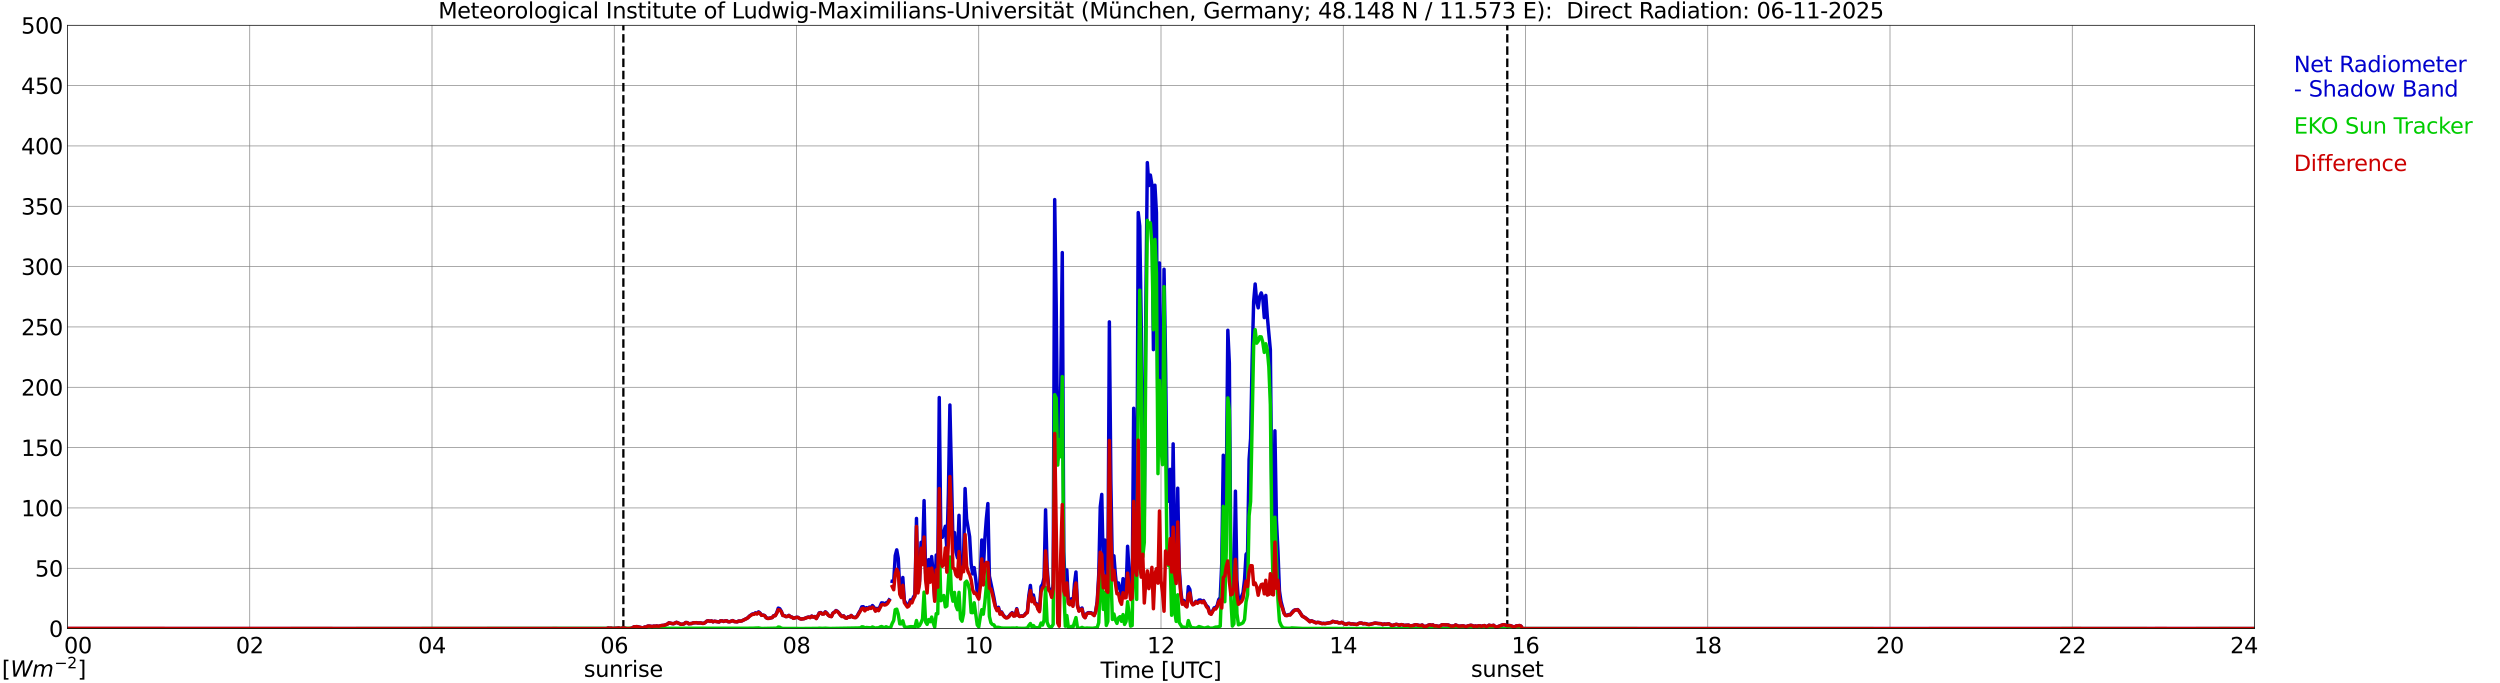 <?xml version="1.0" encoding="utf-8" standalone="no"?>
<!DOCTYPE svg PUBLIC "-//W3C//DTD SVG 1.1//EN"
  "http://www.w3.org/Graphics/SVG/1.1/DTD/svg11.dtd">
<svg xmlns:xlink="http://www.w3.org/1999/xlink" width="1085.4pt" height="296.64pt" viewBox="0 0 1085.4 296.64" xmlns="http://www.w3.org/2000/svg" version="1.1">
 <defs>
  <style type="text/css">*{stroke-linejoin: round; stroke-linecap: butt}</style>
 </defs>
 <g id="figure_1">
  <g id="patch_1">
   <path d="M 0 296.64 
L 1085.4 296.64 
L 1085.4 0 
L 0 0 
z
" style="fill: #ffffff"/>
  </g>
  <g id="axes_1">
   <g id="patch_2">
    <path d="M 29.306 272.909 
L 978.814 272.909 
L 978.814 10.976 
L 29.306 10.976 
z
" style="fill: #ffffff"/>
   </g>
   <g id="patch_3">
    <path d="M 978.814 272.909 
L 978.814 272.909 
L 978.814 10.976 
L 978.814 10.976 
z
" clip-path="url(#p38efa8b5ab)" style="fill: #d3d3d3; opacity: 0.25; stroke: #d3d3d3; stroke-linejoin: miter"/>
   </g>
   <g id="matplotlib.axis_1">
    <g id="xtick_1">
     <g id="line2d_1">
      <path d="M 29.306 272.909 
L 29.306 10.976 
" clip-path="url(#p38efa8b5ab)" style="fill: none; stroke: #808080; stroke-width: 0.3; stroke-linecap: square"/>
     </g>
     <g id="line2d_2"/>
     <g id="text_1">
      <!--    00 -->
      <g transform="translate(18.733 283.627) scale(0.095 -0.095)">
       <defs>
        <path id="DejaVuSans-20" transform="scale(0.016)"/>
        <path id="DejaVuSans-30" d="M 2034 4250 
Q 1547 4250 1301 3770 
Q 1056 3291 1056 2328 
Q 1056 1369 1301 889 
Q 1547 409 2034 409 
Q 2525 409 2770 889 
Q 3016 1369 3016 2328 
Q 3016 3291 2770 3770 
Q 2525 4250 2034 4250 
z
M 2034 4750 
Q 2819 4750 3233 4129 
Q 3647 3509 3647 2328 
Q 3647 1150 3233 529 
Q 2819 -91 2034 -91 
Q 1250 -91 836 529 
Q 422 1150 422 2328 
Q 422 3509 836 4129 
Q 1250 4750 2034 4750 
z
" transform="scale(0.016)"/>
       </defs>
       <use xlink:href="#DejaVuSans-20"/>
       <use xlink:href="#DejaVuSans-20" transform="translate(31.787 0)"/>
       <use xlink:href="#DejaVuSans-20" transform="translate(63.574 0)"/>
       <use xlink:href="#DejaVuSans-30" transform="translate(95.361 0)"/>
       <use xlink:href="#DejaVuSans-30" transform="translate(158.984 0)"/>
      </g>
     </g>
    </g>
    <g id="xtick_2">
     <g id="line2d_3">
      <path d="M 108.431 272.909 
L 108.431 10.976 
" clip-path="url(#p38efa8b5ab)" style="fill: none; stroke: #808080; stroke-width: 0.3; stroke-linecap: square"/>
     </g>
     <g id="line2d_4"/>
     <g id="text_2">
      <!-- 02 -->
      <g transform="translate(102.387 283.627) scale(0.095 -0.095)">
       <defs>
        <path id="DejaVuSans-32" d="M 1228 531 
L 3431 531 
L 3431 0 
L 469 0 
L 469 531 
Q 828 903 1448 1529 
Q 2069 2156 2228 2338 
Q 2531 2678 2651 2914 
Q 2772 3150 2772 3378 
Q 2772 3750 2511 3984 
Q 2250 4219 1831 4219 
Q 1534 4219 1204 4116 
Q 875 4013 500 3803 
L 500 4441 
Q 881 4594 1212 4672 
Q 1544 4750 1819 4750 
Q 2544 4750 2975 4387 
Q 3406 4025 3406 3419 
Q 3406 3131 3298 2873 
Q 3191 2616 2906 2266 
Q 2828 2175 2409 1742 
Q 1991 1309 1228 531 
z
" transform="scale(0.016)"/>
       </defs>
       <use xlink:href="#DejaVuSans-30"/>
       <use xlink:href="#DejaVuSans-32" transform="translate(63.623 0)"/>
      </g>
     </g>
    </g>
    <g id="xtick_3">
     <g id="line2d_5">
      <path d="M 187.557 272.909 
L 187.557 10.976 
" clip-path="url(#p38efa8b5ab)" style="fill: none; stroke: #808080; stroke-width: 0.3; stroke-linecap: square"/>
     </g>
     <g id="line2d_6"/>
     <g id="text_3">
      <!-- 04 -->
      <g transform="translate(181.513 283.627) scale(0.095 -0.095)">
       <defs>
        <path id="DejaVuSans-34" d="M 2419 4116 
L 825 1625 
L 2419 1625 
L 2419 4116 
z
M 2253 4666 
L 3047 4666 
L 3047 1625 
L 3713 1625 
L 3713 1100 
L 3047 1100 
L 3047 0 
L 2419 0 
L 2419 1100 
L 313 1100 
L 313 1709 
L 2253 4666 
z
" transform="scale(0.016)"/>
       </defs>
       <use xlink:href="#DejaVuSans-30"/>
       <use xlink:href="#DejaVuSans-34" transform="translate(63.623 0)"/>
      </g>
     </g>
    </g>
    <g id="xtick_4">
     <g id="line2d_7">
      <path d="M 266.683 272.909 
L 266.683 10.976 
" clip-path="url(#p38efa8b5ab)" style="fill: none; stroke: #808080; stroke-width: 0.3; stroke-linecap: square"/>
     </g>
     <g id="line2d_8"/>
     <g id="text_4">
      <!-- 06 -->
      <g transform="translate(260.638 283.627) scale(0.095 -0.095)">
       <defs>
        <path id="DejaVuSans-36" d="M 2113 2584 
Q 1688 2584 1439 2293 
Q 1191 2003 1191 1497 
Q 1191 994 1439 701 
Q 1688 409 2113 409 
Q 2538 409 2786 701 
Q 3034 994 3034 1497 
Q 3034 2003 2786 2293 
Q 2538 2584 2113 2584 
z
M 3366 4563 
L 3366 3988 
Q 3128 4100 2886 4159 
Q 2644 4219 2406 4219 
Q 1781 4219 1451 3797 
Q 1122 3375 1075 2522 
Q 1259 2794 1537 2939 
Q 1816 3084 2150 3084 
Q 2853 3084 3261 2657 
Q 3669 2231 3669 1497 
Q 3669 778 3244 343 
Q 2819 -91 2113 -91 
Q 1303 -91 875 529 
Q 447 1150 447 2328 
Q 447 3434 972 4092 
Q 1497 4750 2381 4750 
Q 2619 4750 2861 4703 
Q 3103 4656 3366 4563 
z
" transform="scale(0.016)"/>
       </defs>
       <use xlink:href="#DejaVuSans-30"/>
       <use xlink:href="#DejaVuSans-36" transform="translate(63.623 0)"/>
      </g>
     </g>
    </g>
    <g id="xtick_5">
     <g id="line2d_9">
      <path d="M 345.808 272.909 
L 345.808 10.976 
" clip-path="url(#p38efa8b5ab)" style="fill: none; stroke: #808080; stroke-width: 0.3; stroke-linecap: square"/>
     </g>
     <g id="line2d_10"/>
     <g id="text_5">
      <!-- 08 -->
      <g transform="translate(339.764 283.627) scale(0.095 -0.095)">
       <defs>
        <path id="DejaVuSans-38" d="M 2034 2216 
Q 1584 2216 1326 1975 
Q 1069 1734 1069 1313 
Q 1069 891 1326 650 
Q 1584 409 2034 409 
Q 2484 409 2743 651 
Q 3003 894 3003 1313 
Q 3003 1734 2745 1975 
Q 2488 2216 2034 2216 
z
M 1403 2484 
Q 997 2584 770 2862 
Q 544 3141 544 3541 
Q 544 4100 942 4425 
Q 1341 4750 2034 4750 
Q 2731 4750 3128 4425 
Q 3525 4100 3525 3541 
Q 3525 3141 3298 2862 
Q 3072 2584 2669 2484 
Q 3125 2378 3379 2068 
Q 3634 1759 3634 1313 
Q 3634 634 3220 271 
Q 2806 -91 2034 -91 
Q 1263 -91 848 271 
Q 434 634 434 1313 
Q 434 1759 690 2068 
Q 947 2378 1403 2484 
z
M 1172 3481 
Q 1172 3119 1398 2916 
Q 1625 2713 2034 2713 
Q 2441 2713 2670 2916 
Q 2900 3119 2900 3481 
Q 2900 3844 2670 4047 
Q 2441 4250 2034 4250 
Q 1625 4250 1398 4047 
Q 1172 3844 1172 3481 
z
" transform="scale(0.016)"/>
       </defs>
       <use xlink:href="#DejaVuSans-30"/>
       <use xlink:href="#DejaVuSans-38" transform="translate(63.623 0)"/>
      </g>
     </g>
    </g>
    <g id="xtick_6">
     <g id="line2d_11">
      <path d="M 424.934 272.909 
L 424.934 10.976 
" clip-path="url(#p38efa8b5ab)" style="fill: none; stroke: #808080; stroke-width: 0.3; stroke-linecap: square"/>
     </g>
     <g id="line2d_12"/>
     <g id="text_6">
      <!-- 10 -->
      <g transform="translate(418.89 283.627) scale(0.095 -0.095)">
       <defs>
        <path id="DejaVuSans-31" d="M 794 531 
L 1825 531 
L 1825 4091 
L 703 3866 
L 703 4441 
L 1819 4666 
L 2450 4666 
L 2450 531 
L 3481 531 
L 3481 0 
L 794 0 
L 794 531 
z
" transform="scale(0.016)"/>
       </defs>
       <use xlink:href="#DejaVuSans-31"/>
       <use xlink:href="#DejaVuSans-30" transform="translate(63.623 0)"/>
      </g>
     </g>
    </g>
    <g id="xtick_7">
     <g id="line2d_13">
      <path d="M 504.06 272.909 
L 504.06 10.976 
" clip-path="url(#p38efa8b5ab)" style="fill: none; stroke: #808080; stroke-width: 0.3; stroke-linecap: square"/>
     </g>
     <g id="line2d_14"/>
     <g id="text_7">
      <!-- 12 -->
      <g transform="translate(498.015 283.627) scale(0.095 -0.095)">
       <use xlink:href="#DejaVuSans-31"/>
       <use xlink:href="#DejaVuSans-32" transform="translate(63.623 0)"/>
      </g>
     </g>
    </g>
    <g id="xtick_8">
     <g id="line2d_15">
      <path d="M 583.185 272.909 
L 583.185 10.976 
" clip-path="url(#p38efa8b5ab)" style="fill: none; stroke: #808080; stroke-width: 0.3; stroke-linecap: square"/>
     </g>
     <g id="line2d_16"/>
     <g id="text_8">
      <!-- 14 -->
      <g transform="translate(577.141 283.627) scale(0.095 -0.095)">
       <use xlink:href="#DejaVuSans-31"/>
       <use xlink:href="#DejaVuSans-34" transform="translate(63.623 0)"/>
      </g>
     </g>
    </g>
    <g id="xtick_9">
     <g id="line2d_17">
      <path d="M 662.311 272.909 
L 662.311 10.976 
" clip-path="url(#p38efa8b5ab)" style="fill: none; stroke: #808080; stroke-width: 0.3; stroke-linecap: square"/>
     </g>
     <g id="line2d_18"/>
     <g id="text_9">
      <!-- 16 -->
      <g transform="translate(656.267 283.627) scale(0.095 -0.095)">
       <use xlink:href="#DejaVuSans-31"/>
       <use xlink:href="#DejaVuSans-36" transform="translate(63.623 0)"/>
      </g>
     </g>
    </g>
    <g id="xtick_10">
     <g id="line2d_19">
      <path d="M 741.437 272.909 
L 741.437 10.976 
" clip-path="url(#p38efa8b5ab)" style="fill: none; stroke: #808080; stroke-width: 0.3; stroke-linecap: square"/>
     </g>
     <g id="line2d_20"/>
     <g id="text_10">
      <!-- 18 -->
      <g transform="translate(735.392 283.627) scale(0.095 -0.095)">
       <use xlink:href="#DejaVuSans-31"/>
       <use xlink:href="#DejaVuSans-38" transform="translate(63.623 0)"/>
      </g>
     </g>
    </g>
    <g id="xtick_11">
     <g id="line2d_21">
      <path d="M 820.562 272.909 
L 820.562 10.976 
" clip-path="url(#p38efa8b5ab)" style="fill: none; stroke: #808080; stroke-width: 0.3; stroke-linecap: square"/>
     </g>
     <g id="line2d_22"/>
     <g id="text_11">
      <!-- 20 -->
      <g transform="translate(814.518 283.627) scale(0.095 -0.095)">
       <use xlink:href="#DejaVuSans-32"/>
       <use xlink:href="#DejaVuSans-30" transform="translate(63.623 0)"/>
      </g>
     </g>
    </g>
    <g id="xtick_12">
     <g id="line2d_23">
      <path d="M 899.688 272.909 
L 899.688 10.976 
" clip-path="url(#p38efa8b5ab)" style="fill: none; stroke: #808080; stroke-width: 0.3; stroke-linecap: square"/>
     </g>
     <g id="line2d_24"/>
     <g id="text_12">
      <!-- 22 -->
      <g transform="translate(893.644 283.627) scale(0.095 -0.095)">
       <use xlink:href="#DejaVuSans-32"/>
       <use xlink:href="#DejaVuSans-32" transform="translate(63.623 0)"/>
      </g>
     </g>
    </g>
    <g id="xtick_13">
     <g id="line2d_25">
      <path d="M 978.814 272.909 
L 978.814 10.976 
" clip-path="url(#p38efa8b5ab)" style="fill: none; stroke: #808080; stroke-width: 0.3; stroke-linecap: square"/>
     </g>
     <g id="line2d_26"/>
     <g id="text_13">
      <!-- 24    -->
      <g transform="translate(968.241 283.627) scale(0.095 -0.095)">
       <use xlink:href="#DejaVuSans-32"/>
       <use xlink:href="#DejaVuSans-34" transform="translate(63.623 0)"/>
       <use xlink:href="#DejaVuSans-20" transform="translate(127.246 0)"/>
       <use xlink:href="#DejaVuSans-20" transform="translate(159.033 0)"/>
       <use xlink:href="#DejaVuSans-20" transform="translate(190.82 0)"/>
      </g>
     </g>
    </g>
    <g id="text_14">
     <!-- Time [UTC] -->
     <g transform="translate(477.806 294.322) scale(0.095 -0.095)">
      <defs>
       <path id="DejaVuSans-54" d="M -19 4666 
L 3928 4666 
L 3928 4134 
L 2272 4134 
L 2272 0 
L 1638 0 
L 1638 4134 
L -19 4134 
L -19 4666 
z
" transform="scale(0.016)"/>
       <path id="DejaVuSans-69" d="M 603 3500 
L 1178 3500 
L 1178 0 
L 603 0 
L 603 3500 
z
M 603 4863 
L 1178 4863 
L 1178 4134 
L 603 4134 
L 603 4863 
z
" transform="scale(0.016)"/>
       <path id="DejaVuSans-6d" d="M 3328 2828 
Q 3544 3216 3844 3400 
Q 4144 3584 4550 3584 
Q 5097 3584 5394 3201 
Q 5691 2819 5691 2113 
L 5691 0 
L 5113 0 
L 5113 2094 
Q 5113 2597 4934 2840 
Q 4756 3084 4391 3084 
Q 3944 3084 3684 2787 
Q 3425 2491 3425 1978 
L 3425 0 
L 2847 0 
L 2847 2094 
Q 2847 2600 2669 2842 
Q 2491 3084 2119 3084 
Q 1678 3084 1418 2786 
Q 1159 2488 1159 1978 
L 1159 0 
L 581 0 
L 581 3500 
L 1159 3500 
L 1159 2956 
Q 1356 3278 1631 3431 
Q 1906 3584 2284 3584 
Q 2666 3584 2933 3390 
Q 3200 3197 3328 2828 
z
" transform="scale(0.016)"/>
       <path id="DejaVuSans-65" d="M 3597 1894 
L 3597 1613 
L 953 1613 
Q 991 1019 1311 708 
Q 1631 397 2203 397 
Q 2534 397 2845 478 
Q 3156 559 3463 722 
L 3463 178 
Q 3153 47 2828 -22 
Q 2503 -91 2169 -91 
Q 1331 -91 842 396 
Q 353 884 353 1716 
Q 353 2575 817 3079 
Q 1281 3584 2069 3584 
Q 2775 3584 3186 3129 
Q 3597 2675 3597 1894 
z
M 3022 2063 
Q 3016 2534 2758 2815 
Q 2500 3097 2075 3097 
Q 1594 3097 1305 2825 
Q 1016 2553 972 2059 
L 3022 2063 
z
" transform="scale(0.016)"/>
       <path id="DejaVuSans-5b" d="M 550 4863 
L 1875 4863 
L 1875 4416 
L 1125 4416 
L 1125 -397 
L 1875 -397 
L 1875 -844 
L 550 -844 
L 550 4863 
z
" transform="scale(0.016)"/>
       <path id="DejaVuSans-55" d="M 556 4666 
L 1191 4666 
L 1191 1831 
Q 1191 1081 1462 751 
Q 1734 422 2344 422 
Q 2950 422 3222 751 
Q 3494 1081 3494 1831 
L 3494 4666 
L 4128 4666 
L 4128 1753 
Q 4128 841 3676 375 
Q 3225 -91 2344 -91 
Q 1459 -91 1007 375 
Q 556 841 556 1753 
L 556 4666 
z
" transform="scale(0.016)"/>
       <path id="DejaVuSans-43" d="M 4122 4306 
L 4122 3641 
Q 3803 3938 3442 4084 
Q 3081 4231 2675 4231 
Q 1875 4231 1450 3742 
Q 1025 3253 1025 2328 
Q 1025 1406 1450 917 
Q 1875 428 2675 428 
Q 3081 428 3442 575 
Q 3803 722 4122 1019 
L 4122 359 
Q 3791 134 3420 21 
Q 3050 -91 2638 -91 
Q 1578 -91 968 557 
Q 359 1206 359 2328 
Q 359 3453 968 4101 
Q 1578 4750 2638 4750 
Q 3056 4750 3426 4639 
Q 3797 4528 4122 4306 
z
" transform="scale(0.016)"/>
       <path id="DejaVuSans-5d" d="M 1947 4863 
L 1947 -844 
L 622 -844 
L 622 -397 
L 1369 -397 
L 1369 4416 
L 622 4416 
L 622 4863 
L 1947 4863 
z
" transform="scale(0.016)"/>
      </defs>
      <use xlink:href="#DejaVuSans-54"/>
      <use xlink:href="#DejaVuSans-69" transform="translate(57.959 0)"/>
      <use xlink:href="#DejaVuSans-6d" transform="translate(85.742 0)"/>
      <use xlink:href="#DejaVuSans-65" transform="translate(183.154 0)"/>
      <use xlink:href="#DejaVuSans-20" transform="translate(244.678 0)"/>
      <use xlink:href="#DejaVuSans-5b" transform="translate(276.465 0)"/>
      <use xlink:href="#DejaVuSans-55" transform="translate(315.479 0)"/>
      <use xlink:href="#DejaVuSans-54" transform="translate(388.672 0)"/>
      <use xlink:href="#DejaVuSans-43" transform="translate(443.881 0)"/>
      <use xlink:href="#DejaVuSans-5d" transform="translate(513.705 0)"/>
     </g>
    </g>
   </g>
   <g id="matplotlib.axis_2">
    <g id="ytick_1">
     <g id="line2d_27">
      <path d="M 29.306 272.909 
L 978.814 272.909 
" clip-path="url(#p38efa8b5ab)" style="fill: none; stroke: #808080; stroke-width: 0.3; stroke-linecap: square"/>
     </g>
     <g id="line2d_28"/>
     <g id="text_15">
      <!-- 0 -->
      <g transform="translate(21.261 276.518) scale(0.095 -0.095)">
       <use xlink:href="#DejaVuSans-30"/>
      </g>
     </g>
    </g>
    <g id="ytick_2">
     <g id="line2d_29">
      <path d="M 29.306 246.715 
L 978.814 246.715 
" clip-path="url(#p38efa8b5ab)" style="fill: none; stroke: #808080; stroke-width: 0.3; stroke-linecap: square"/>
     </g>
     <g id="line2d_30"/>
     <g id="text_16">
      <!-- 50 -->
      <g transform="translate(15.217 250.325) scale(0.095 -0.095)">
       <defs>
        <path id="DejaVuSans-35" d="M 691 4666 
L 3169 4666 
L 3169 4134 
L 1269 4134 
L 1269 2991 
Q 1406 3038 1543 3061 
Q 1681 3084 1819 3084 
Q 2600 3084 3056 2656 
Q 3513 2228 3513 1497 
Q 3513 744 3044 326 
Q 2575 -91 1722 -91 
Q 1428 -91 1123 -41 
Q 819 9 494 109 
L 494 744 
Q 775 591 1075 516 
Q 1375 441 1709 441 
Q 2250 441 2565 725 
Q 2881 1009 2881 1497 
Q 2881 1984 2565 2268 
Q 2250 2553 1709 2553 
Q 1456 2553 1204 2497 
Q 953 2441 691 2322 
L 691 4666 
z
" transform="scale(0.016)"/>
       </defs>
       <use xlink:href="#DejaVuSans-35"/>
       <use xlink:href="#DejaVuSans-30" transform="translate(63.623 0)"/>
      </g>
     </g>
    </g>
    <g id="ytick_3">
     <g id="line2d_31">
      <path d="M 29.306 220.522 
L 978.814 220.522 
" clip-path="url(#p38efa8b5ab)" style="fill: none; stroke: #808080; stroke-width: 0.3; stroke-linecap: square"/>
     </g>
     <g id="line2d_32"/>
     <g id="text_17">
      <!-- 100 -->
      <g transform="translate(9.173 224.131) scale(0.095 -0.095)">
       <use xlink:href="#DejaVuSans-31"/>
       <use xlink:href="#DejaVuSans-30" transform="translate(63.623 0)"/>
       <use xlink:href="#DejaVuSans-30" transform="translate(127.246 0)"/>
      </g>
     </g>
    </g>
    <g id="ytick_4">
     <g id="line2d_33">
      <path d="M 29.306 194.329 
L 978.814 194.329 
" clip-path="url(#p38efa8b5ab)" style="fill: none; stroke: #808080; stroke-width: 0.3; stroke-linecap: square"/>
     </g>
     <g id="line2d_34"/>
     <g id="text_18">
      <!-- 150 -->
      <g transform="translate(9.173 197.938) scale(0.095 -0.095)">
       <use xlink:href="#DejaVuSans-31"/>
       <use xlink:href="#DejaVuSans-35" transform="translate(63.623 0)"/>
       <use xlink:href="#DejaVuSans-30" transform="translate(127.246 0)"/>
      </g>
     </g>
    </g>
    <g id="ytick_5">
     <g id="line2d_35">
      <path d="M 29.306 168.136 
L 978.814 168.136 
" clip-path="url(#p38efa8b5ab)" style="fill: none; stroke: #808080; stroke-width: 0.3; stroke-linecap: square"/>
     </g>
     <g id="line2d_36"/>
     <g id="text_19">
      <!-- 200 -->
      <g transform="translate(9.173 171.745) scale(0.095 -0.095)">
       <use xlink:href="#DejaVuSans-32"/>
       <use xlink:href="#DejaVuSans-30" transform="translate(63.623 0)"/>
       <use xlink:href="#DejaVuSans-30" transform="translate(127.246 0)"/>
      </g>
     </g>
    </g>
    <g id="ytick_6">
     <g id="line2d_37">
      <path d="M 29.306 141.942 
L 978.814 141.942 
" clip-path="url(#p38efa8b5ab)" style="fill: none; stroke: #808080; stroke-width: 0.3; stroke-linecap: square"/>
     </g>
     <g id="line2d_38"/>
     <g id="text_20">
      <!-- 250 -->
      <g transform="translate(9.173 145.551) scale(0.095 -0.095)">
       <use xlink:href="#DejaVuSans-32"/>
       <use xlink:href="#DejaVuSans-35" transform="translate(63.623 0)"/>
       <use xlink:href="#DejaVuSans-30" transform="translate(127.246 0)"/>
      </g>
     </g>
    </g>
    <g id="ytick_7">
     <g id="line2d_39">
      <path d="M 29.306 115.749 
L 978.814 115.749 
" clip-path="url(#p38efa8b5ab)" style="fill: none; stroke: #808080; stroke-width: 0.3; stroke-linecap: square"/>
     </g>
     <g id="line2d_40"/>
     <g id="text_21">
      <!-- 300 -->
      <g transform="translate(9.173 119.358) scale(0.095 -0.095)">
       <defs>
        <path id="DejaVuSans-33" d="M 2597 2516 
Q 3050 2419 3304 2112 
Q 3559 1806 3559 1356 
Q 3559 666 3084 287 
Q 2609 -91 1734 -91 
Q 1441 -91 1130 -33 
Q 819 25 488 141 
L 488 750 
Q 750 597 1062 519 
Q 1375 441 1716 441 
Q 2309 441 2620 675 
Q 2931 909 2931 1356 
Q 2931 1769 2642 2001 
Q 2353 2234 1838 2234 
L 1294 2234 
L 1294 2753 
L 1863 2753 
Q 2328 2753 2575 2939 
Q 2822 3125 2822 3475 
Q 2822 3834 2567 4026 
Q 2313 4219 1838 4219 
Q 1578 4219 1281 4162 
Q 984 4106 628 3988 
L 628 4550 
Q 988 4650 1302 4700 
Q 1616 4750 1894 4750 
Q 2613 4750 3031 4423 
Q 3450 4097 3450 3541 
Q 3450 3153 3228 2886 
Q 3006 2619 2597 2516 
z
" transform="scale(0.016)"/>
       </defs>
       <use xlink:href="#DejaVuSans-33"/>
       <use xlink:href="#DejaVuSans-30" transform="translate(63.623 0)"/>
       <use xlink:href="#DejaVuSans-30" transform="translate(127.246 0)"/>
      </g>
     </g>
    </g>
    <g id="ytick_8">
     <g id="line2d_41">
      <path d="M 29.306 89.556 
L 978.814 89.556 
" clip-path="url(#p38efa8b5ab)" style="fill: none; stroke: #808080; stroke-width: 0.3; stroke-linecap: square"/>
     </g>
     <g id="line2d_42"/>
     <g id="text_22">
      <!-- 350 -->
      <g transform="translate(9.173 93.165) scale(0.095 -0.095)">
       <use xlink:href="#DejaVuSans-33"/>
       <use xlink:href="#DejaVuSans-35" transform="translate(63.623 0)"/>
       <use xlink:href="#DejaVuSans-30" transform="translate(127.246 0)"/>
      </g>
     </g>
    </g>
    <g id="ytick_9">
     <g id="line2d_43">
      <path d="M 29.306 63.362 
L 978.814 63.362 
" clip-path="url(#p38efa8b5ab)" style="fill: none; stroke: #808080; stroke-width: 0.3; stroke-linecap: square"/>
     </g>
     <g id="line2d_44"/>
     <g id="text_23">
      <!-- 400 -->
      <g transform="translate(9.173 66.972) scale(0.095 -0.095)">
       <use xlink:href="#DejaVuSans-34"/>
       <use xlink:href="#DejaVuSans-30" transform="translate(63.623 0)"/>
       <use xlink:href="#DejaVuSans-30" transform="translate(127.246 0)"/>
      </g>
     </g>
    </g>
    <g id="ytick_10">
     <g id="line2d_45">
      <path d="M 29.306 37.169 
L 978.814 37.169 
" clip-path="url(#p38efa8b5ab)" style="fill: none; stroke: #808080; stroke-width: 0.3; stroke-linecap: square"/>
     </g>
     <g id="line2d_46"/>
     <g id="text_24">
      <!-- 450 -->
      <g transform="translate(9.173 40.778) scale(0.095 -0.095)">
       <use xlink:href="#DejaVuSans-34"/>
       <use xlink:href="#DejaVuSans-35" transform="translate(63.623 0)"/>
       <use xlink:href="#DejaVuSans-30" transform="translate(127.246 0)"/>
      </g>
     </g>
    </g>
    <g id="ytick_11">
     <g id="line2d_47">
      <path d="M 29.306 10.976 
L 978.814 10.976 
" clip-path="url(#p38efa8b5ab)" style="fill: none; stroke: #808080; stroke-width: 0.3; stroke-linecap: square"/>
     </g>
     <g id="line2d_48"/>
     <g id="text_25">
      <!-- 500 -->
      <g transform="translate(9.173 14.585) scale(0.095 -0.095)">
       <use xlink:href="#DejaVuSans-35"/>
       <use xlink:href="#DejaVuSans-30" transform="translate(63.623 0)"/>
       <use xlink:href="#DejaVuSans-30" transform="translate(127.246 0)"/>
      </g>
     </g>
    </g>
   </g>
   <g id="line2d_49">
    <path d="M 270.639 272.909 
L 270.639 10.976 
" clip-path="url(#p38efa8b5ab)" style="fill: none; stroke-dasharray: 3.7,1.6; stroke-dashoffset: 0; stroke: #000000"/>
   </g>
   <g id="line2d_50">
    <path d="M 654.399 272.909 
L 654.399 10.976 
" clip-path="url(#p38efa8b5ab)" style="fill: none; stroke-dasharray: 3.7,1.6; stroke-dashoffset: 0; stroke: #000000"/>
   </g>
   <g id="line2d_51">
    <path d="M 29.306 272.909 
L 263.386 272.909 
L 264.045 272.663 
L 264.705 272.762 
L 265.364 272.72 
L 266.023 272.862 
L 268.002 272.741 
L 268.661 272.647 
L 269.32 272.909 
L 270.639 272.589 
L 271.958 272.919 
L 273.277 273.024 
L 274.595 272.568 
L 275.255 272.139 
L 276.573 272.05 
L 279.211 272.663 
L 279.87 272.233 
L 280.53 272.228 
L 281.189 271.845 
L 281.849 271.798 
L 283.167 272.023 
L 283.827 271.83 
L 284.486 271.892 
L 285.145 271.741 
L 285.805 271.929 
L 287.124 271.594 
L 288.442 271.458 
L 289.761 270.955 
L 290.42 270.426 
L 291.739 270.709 
L 292.399 270.798 
L 293.717 270.19 
L 295.696 271.044 
L 296.355 270.997 
L 297.014 270.819 
L 297.674 270.284 
L 298.333 270.295 
L 298.992 270.792 
L 300.311 270.698 
L 300.971 270.42 
L 302.289 270.337 
L 302.949 270.468 
L 304.267 270.452 
L 304.927 270.635 
L 305.586 270.614 
L 306.246 270.221 
L 306.905 269.65 
L 307.564 269.509 
L 308.224 269.776 
L 308.883 269.551 
L 309.543 269.954 
L 310.202 269.708 
L 312.18 270.038 
L 312.839 269.53 
L 313.499 269.525 
L 314.158 269.792 
L 314.818 269.561 
L 315.477 269.498 
L 316.136 269.912 
L 316.796 269.928 
L 318.114 269.446 
L 318.774 269.844 
L 320.093 269.975 
L 320.752 269.593 
L 321.411 269.692 
L 322.071 269.551 
L 324.049 268.571 
L 324.708 268.178 
L 325.368 267.466 
L 326.686 266.554 
L 327.346 266.549 
L 328.005 266.051 
L 328.665 266.376 
L 329.324 265.638 
L 329.983 266.161 
L 330.643 267.099 
L 331.302 267.052 
L 331.961 267.23 
L 332.621 268.142 
L 333.28 268.461 
L 333.94 268.43 
L 335.258 268.094 
L 335.918 267.303 
L 336.577 267.209 
L 337.236 266.025 
L 337.896 264.024 
L 338.555 264.27 
L 339.215 265.391 
L 339.874 267.157 
L 340.533 267.251 
L 341.193 267.681 
L 341.852 267.592 
L 342.512 267.172 
L 343.171 267.759 
L 343.83 267.922 
L 344.49 268.419 
L 345.808 268.005 
L 346.468 268.021 
L 347.127 268.503 
L 347.787 268.739 
L 349.105 268.576 
L 350.424 268.053 
L 351.083 267.88 
L 351.743 268.068 
L 352.402 267.461 
L 353.062 267.869 
L 353.721 267.67 
L 354.38 268.498 
L 355.04 267.419 
L 355.699 266.067 
L 356.359 265.947 
L 357.018 266.502 
L 357.677 266.423 
L 358.337 265.617 
L 358.996 266.209 
L 359.655 267.11 
L 360.315 267.534 
L 360.974 267.649 
L 361.634 266.161 
L 362.293 265.758 
L 362.952 265.072 
L 363.612 265.428 
L 364.271 266.156 
L 364.93 267.062 
L 365.59 267.613 
L 366.249 267.345 
L 366.909 268.157 
L 367.568 268.351 
L 368.227 267.785 
L 368.887 267.911 
L 369.546 267.193 
L 370.206 267.88 
L 370.865 268.032 
L 371.524 268.053 
L 372.184 267.387 
L 372.843 266.078 
L 373.502 265.019 
L 374.162 263.463 
L 374.821 263.395 
L 375.481 264.904 
L 376.14 263.82 
L 376.799 264.108 
L 377.459 263.558 
L 378.118 263.846 
L 378.777 262.908 
L 379.437 263.621 
L 380.096 265.161 
L 380.756 264.139 
L 381.415 264.883 
L 382.734 261.74 
L 383.393 261.787 
L 384.053 262.274 
L 384.712 261.719 
L 385.371 261.473 
L 386.031 260.451 
M 387.349 252.399 
L 388.009 252.53 
L 388.668 241.246 
L 389.328 238.721 
L 389.987 242.415 
L 390.646 255.936 
L 391.306 257.402 
L 391.965 250.718 
L 392.624 260.703 
L 393.943 263.002 
L 394.603 262.374 
L 395.262 260.462 
L 395.921 260.928 
L 396.581 259.215 
L 397.24 258.204 
L 397.899 225.085 
L 398.559 256.517 
L 399.218 252.263 
L 399.878 235.463 
L 400.537 240.853 
L 401.196 217.342 
L 401.856 248.722 
L 402.515 255.6 
L 403.175 242.965 
L 403.834 249.796 
L 404.493 241.639 
L 405.153 249.02 
L 405.812 260.394 
L 406.471 240.979 
L 407.131 248.476 
L 407.79 172.599 
L 408.45 231.052 
L 409.109 233.289 
L 410.428 228.474 
L 411.087 238.58 
L 411.746 214.65 
L 412.406 175.826 
L 413.725 234.735 
L 414.384 231.204 
L 415.043 239.717 
L 415.703 242.195 
L 416.362 223.739 
L 417.022 247.072 
L 417.681 243.096 
L 418.34 241.812 
L 419 212.109 
L 419.659 225.247 
L 420.978 233.032 
L 421.637 244.809 
L 422.297 249.157 
L 422.956 246.443 
L 423.615 251.341 
L 424.275 257.182 
L 424.934 259.362 
L 425.593 249.895 
L 426.253 234.457 
L 426.912 247.7 
L 427.572 234.09 
L 428.231 225.206 
L 428.89 218.626 
L 429.55 250.079 
L 431.528 259.493 
L 432.187 263.249 
L 432.847 264.585 
L 433.506 263.652 
L 434.165 266.324 
L 434.825 265.664 
L 435.484 266.858 
L 436.144 267.686 
L 436.803 268.121 
L 437.462 268.053 
L 438.122 267.45 
L 438.781 266.565 
L 439.44 265.978 
L 440.1 267.262 
L 440.759 267.204 
L 441.419 264.26 
L 442.078 267.041 
L 442.737 267.576 
L 443.397 267.377 
L 444.056 267.502 
L 444.716 267.068 
L 445.375 266.23 
L 446.034 265.711 
L 446.694 258.434 
L 447.353 254.181 
L 448.012 260.488 
L 448.672 258.33 
L 449.331 261.798 
L 449.991 262.08 
L 450.65 264.213 
L 451.309 264.967 
L 451.969 254.647 
L 452.628 253.657 
L 453.287 250.823 
L 453.947 221.339 
L 454.606 246.008 
L 455.266 255.092 
L 455.925 256.234 
L 456.584 258.55 
L 457.244 253.568 
L 457.903 86.653 
L 458.563 132.596 
L 459.222 199.526 
L 459.881 191.924 
L 460.541 165.935 
L 461.2 109.662 
L 461.859 239.539 
L 462.519 257.271 
L 463.178 247.438 
L 463.838 261.457 
L 464.497 262.217 
L 465.156 259.964 
L 465.816 262.762 
L 466.475 253.552 
L 467.134 248.339 
L 467.794 262.657 
L 468.453 265.166 
L 469.113 264.485 
L 469.772 263.966 
L 470.431 267.288 
L 471.091 268.084 
L 471.75 266.413 
L 472.409 265.989 
L 473.728 266.025 
L 475.047 267.068 
L 475.706 265.287 
L 476.366 261.122 
L 477.025 249.434 
L 477.685 220.066 
L 478.344 214.655 
L 479.003 246.841 
L 479.663 234.452 
L 480.322 254.987 
L 480.981 254.029 
L 481.641 139.737 
L 482.3 209.076 
L 482.96 247.81 
L 483.619 241.309 
L 484.278 249.801 
L 484.938 255.543 
L 485.597 253.086 
L 486.256 255.789 
L 486.916 259.204 
L 487.575 251.231 
L 488.235 257.748 
L 488.894 256.381 
L 489.553 237.171 
L 490.872 259.22 
L 491.532 258.319 
L 492.191 177.261 
L 492.85 217.892 
L 493.51 237.108 
L 494.169 92.295 
L 494.828 98.142 
L 495.488 141.13 
L 496.147 209.463 
L 496.807 224.404 
L 497.466 134.011 
L 498.125 70.602 
L 498.785 80.561 
L 499.444 76.008 
L 500.103 80.126 
L 500.763 151.796 
L 501.422 80.419 
L 502.082 92.416 
L 502.741 185.91 
L 503.4 114.172 
L 504.06 174.066 
L 504.719 186.005 
L 505.379 116.901 
L 506.038 156.851 
L 506.697 212.559 
L 507.357 217.625 
L 508.016 203.779 
L 508.675 242.53 
L 509.335 192.71 
L 509.994 241.377 
L 510.654 250.21 
L 511.313 211.957 
L 511.972 246.401 
L 512.632 256.313 
L 513.291 261.813 
L 513.95 260.708 
L 514.61 262.788 
L 515.269 263.27 
L 515.929 254.715 
L 516.588 255.915 
L 517.247 261.3 
L 517.907 262.259 
L 518.566 262.018 
L 519.226 261.059 
L 519.885 261.468 
L 520.544 260.53 
L 521.204 260.498 
L 521.863 261.148 
L 522.522 260.718 
L 523.841 263.044 
L 524.501 263.553 
L 525.16 266.093 
L 525.819 266.549 
L 527.138 263.893 
L 527.797 263.783 
L 528.457 262.83 
L 529.116 260.299 
L 529.776 259.477 
L 530.435 244.494 
L 531.094 197.645 
L 531.754 238.349 
L 532.413 211.559 
L 533.073 143.393 
L 533.732 157.69 
L 534.391 245.463 
L 535.051 256.821 
L 535.71 253.06 
L 536.369 213.24 
L 537.029 252.022 
L 537.688 260.692 
L 539.007 259.016 
L 539.666 257.313 
L 540.326 251.687 
L 540.985 240.633 
L 541.644 239.874 
L 542.304 199.478 
L 542.963 190.405 
L 543.623 156.417 
L 544.282 130.962 
L 544.941 123.303 
L 545.601 130.815 
L 546.26 133.655 
L 546.919 128.725 
L 547.579 127.169 
L 548.238 129.228 
L 548.898 137.898 
L 549.557 128.259 
L 550.216 137.458 
L 551.535 151.864 
L 552.195 218.909 
L 552.854 243.153 
L 553.513 187.031 
L 554.173 225.708 
L 554.832 239.266 
L 555.491 256.585 
L 556.151 261.043 
L 557.47 266.088 
L 558.129 267.083 
L 558.788 267.167 
L 559.448 266.816 
L 560.107 266.895 
L 561.426 265.266 
L 562.085 264.82 
L 563.404 264.658 
L 564.063 265.365 
L 565.382 267.44 
L 566.701 268.204 
L 568.02 269.2 
L 568.679 269.886 
L 569.338 269.483 
L 570.657 270.028 
L 571.317 270.352 
L 571.976 270.185 
L 572.635 270.237 
L 573.954 270.693 
L 574.613 270.62 
L 575.273 270.709 
L 577.91 270.242 
L 578.57 269.766 
L 579.229 269.897 
L 579.889 270.143 
L 580.548 270.08 
L 581.207 270.394 
L 581.867 270.41 
L 582.526 270.19 
L 583.845 270.902 
L 584.504 271.049 
L 585.164 270.693 
L 585.823 270.646 
L 586.482 270.902 
L 587.142 270.855 
L 589.12 271.117 
L 589.779 270.714 
L 590.439 270.494 
L 591.098 270.499 
L 591.757 270.777 
L 592.417 270.719 
L 593.076 270.777 
L 593.736 271.049 
L 594.395 271.133 
L 597.032 270.509 
L 598.351 270.693 
L 599.67 270.782 
L 600.329 271.17 
L 600.989 270.892 
L 601.648 271.018 
L 602.967 270.819 
L 604.286 271.583 
L 606.264 271.039 
L 607.582 271.473 
L 608.242 271.18 
L 608.901 271.227 
L 609.561 271.526 
L 611.539 271.374 
L 612.198 271.73 
L 613.517 271.573 
L 614.176 271.321 
L 614.836 271.206 
L 616.154 271.547 
L 616.814 271.589 
L 617.473 271.348 
L 618.133 271.955 
L 619.451 271.872 
L 620.111 271.437 
L 620.77 271.248 
L 621.429 271.437 
L 622.089 271.306 
L 622.748 271.798 
L 623.408 271.683 
L 624.726 271.966 
L 625.386 271.709 
L 626.045 271.248 
L 628.683 271.321 
L 630.001 271.856 
L 631.32 271.772 
L 631.98 271.327 
L 633.298 271.887 
L 635.276 271.709 
L 635.936 271.95 
L 636.595 272.06 
L 637.255 271.762 
L 638.573 271.473 
L 639.233 271.61 
L 639.892 272.013 
L 640.552 271.751 
L 641.211 271.95 
L 641.87 271.709 
L 642.53 271.683 
L 643.189 271.945 
L 643.848 271.699 
L 644.508 271.599 
L 645.167 272.055 
L 645.827 271.856 
L 646.486 271.447 
L 647.145 271.62 
L 647.805 271.636 
L 648.464 271.484 
L 649.123 272.055 
L 649.783 272.27 
L 651.761 271.515 
L 652.42 271.28 
L 653.08 271.211 
L 654.399 271.657 
L 655.058 271.578 
L 655.717 271.631 
L 657.036 272.128 
L 657.695 272.128 
L 658.355 271.73 
L 659.014 271.72 
L 659.674 271.573 
L 660.333 271.814 
L 660.992 272.909 
L 978.154 272.909 
L 978.154 272.909 
" clip-path="url(#p38efa8b5ab)" style="fill: none; stroke: #0000cc; stroke-width: 1.5; stroke-linecap: square"/>
   </g>
   <g id="line2d_52">
    <path d="M 28.646 272.982 
L 45.79 272.992 
L 96.563 272.975 
L 103.816 272.986 
L 111.069 272.957 
L 117.003 272.962 
L 326.686 272.749 
L 329.324 272.626 
L 330.643 272.857 
L 337.236 272.72 
L 337.896 272.239 
L 338.555 272.321 
L 339.215 272.722 
L 339.874 272.839 
L 348.446 272.875 
L 355.04 272.814 
L 355.699 272.727 
L 357.018 272.803 
L 358.337 272.74 
L 360.315 272.853 
L 373.502 272.62 
L 374.162 272.14 
L 374.821 272.188 
L 375.481 272.6 
L 376.14 272.441 
L 378.118 272.592 
L 378.777 272.212 
L 380.096 272.727 
L 380.756 272.58 
L 381.415 272.649 
L 382.074 272.216 
L 382.734 272.002 
L 383.393 272.311 
L 384.053 272.479 
L 384.712 272.103 
L 385.371 272.424 
L 386.031 272.536 
L 386.69 272.401 
L 387.349 270.67 
L 388.009 269.389 
L 388.668 264.718 
L 389.328 264.478 
L 389.987 266.654 
L 390.646 270.847 
L 391.306 270.862 
L 391.965 269.525 
L 392.624 271.966 
L 393.284 272.311 
L 393.943 272.336 
L 395.262 272.058 
L 396.581 272.115 
L 397.24 272.315 
L 397.899 269.411 
L 398.559 272.008 
L 399.218 271.606 
L 399.878 270.353 
L 400.537 268.646 
L 401.196 257.1 
L 401.856 270.008 
L 402.515 271.073 
L 403.175 269.002 
L 403.834 269.924 
L 404.493 267.902 
L 405.153 270.426 
L 405.812 272.258 
L 406.471 266.426 
L 407.131 266.455 
L 407.79 233.396 
L 408.45 260.807 
L 409.109 260.334 
L 409.768 258.552 
L 410.428 263.495 
L 411.087 263.096 
L 412.406 241.824 
L 413.065 257.589 
L 413.725 261.015 
L 414.384 257.19 
L 415.043 262.989 
L 415.703 264.703 
L 416.362 257.176 
L 417.022 268.618 
L 417.681 269.706 
L 418.34 266.506 
L 419 252.96 
L 419.659 252.305 
L 420.318 253.61 
L 420.978 256.412 
L 421.637 265.95 
L 422.297 265.995 
L 422.956 261.707 
L 424.275 271.315 
L 424.934 272.161 
L 425.593 267.936 
L 426.253 264.698 
L 426.912 266.651 
L 427.572 261.637 
L 428.89 247.231 
L 429.55 267.613 
L 430.209 270.361 
L 430.869 271.143 
L 431.528 271.298 
L 432.187 272.519 
L 432.847 272.348 
L 433.506 272.368 
L 434.825 272.671 
L 436.144 272.719 
L 438.781 272.7 
L 440.1 272.668 
L 440.759 272.733 
L 441.419 272.57 
L 442.078 272.763 
L 444.716 272.805 
L 446.034 272.639 
L 446.694 271.547 
L 447.353 270.711 
L 448.012 272.155 
L 448.672 271.59 
L 449.331 272.475 
L 450.65 272.564 
L 451.309 272.302 
L 451.969 270.507 
L 452.628 271.36 
L 453.287 269.252 
L 453.947 255.059 
L 454.606 270.092 
L 455.266 271.786 
L 455.925 272.175 
L 456.584 272.113 
L 457.244 271.094 
L 457.903 171.353 
L 458.563 172.822 
L 459.222 201.919 
L 459.881 190.886 
L 460.541 198.294 
L 461.2 163.51 
L 461.859 255.881 
L 462.519 271.853 
L 463.178 267.257 
L 463.838 272.352 
L 464.497 272.548 
L 465.156 271.936 
L 465.816 272.421 
L 467.134 268.132 
L 467.794 272.472 
L 468.453 272.739 
L 469.113 272.689 
L 469.772 272.393 
L 470.431 272.683 
L 471.091 272.776 
L 471.75 272.671 
L 474.388 272.771 
L 476.366 272.462 
L 477.025 270.346 
L 477.685 253.22 
L 478.344 246.833 
L 479.003 264.58 
L 479.663 257.306 
L 480.322 271.539 
L 480.981 269.782 
L 481.641 221.431 
L 482.3 248.858 
L 482.96 268.936 
L 483.619 266.574 
L 484.278 269.272 
L 484.938 270.657 
L 485.597 268.269 
L 486.256 267.732 
L 486.916 269.754 
L 487.575 266.822 
L 488.235 271.086 
L 488.894 269.81 
L 489.553 261.251 
L 490.872 271.843 
L 491.532 271.569 
L 492.191 232.462 
L 492.85 243.918 
L 493.51 260.251 
L 494.169 174.115 
L 494.828 125.988 
L 495.488 163.455 
L 496.147 241.751 
L 496.807 235.518 
L 497.466 154.398 
L 498.125 95.66 
L 498.785 97.91 
L 499.444 96.761 
L 500.103 106.707 
L 500.763 143.169 
L 501.422 103.962 
L 502.082 118.428 
L 502.741 205.634 
L 503.4 165.225 
L 504.06 194.909 
L 504.719 201.74 
L 505.379 124.448 
L 506.038 190.55 
L 506.697 243.677 
L 507.357 245.58 
L 508.016 242.833 
L 508.675 267.114 
L 509.335 236.746 
L 509.994 265.245 
L 510.654 269.788 
L 511.313 258.232 
L 511.972 270.267 
L 513.291 272.384 
L 513.95 272.219 
L 514.61 272.745 
L 515.269 272.658 
L 515.929 269.439 
L 516.588 271.378 
L 517.247 272.583 
L 517.907 272.544 
L 519.226 272.681 
L 519.885 272.441 
L 520.544 272.02 
L 522.522 272.615 
L 523.182 272.649 
L 524.501 272.262 
L 525.16 272.701 
L 526.479 272.712 
L 527.797 272.255 
L 528.457 272.253 
L 529.776 271.883 
L 530.435 253.422 
L 531.094 219.837 
L 531.754 261.242 
L 532.413 238.665 
L 533.073 172.771 
L 533.732 178.125 
L 534.391 260.068 
L 535.051 271.805 
L 535.71 270.85 
L 536.369 243.285 
L 537.029 266.384 
L 537.688 271.249 
L 539.007 270.76 
L 539.666 270.351 
L 540.326 268.979 
L 540.985 261.264 
L 541.644 258.138 
L 542.304 223.953 
L 542.963 217.741 
L 544.282 150.086 
L 544.941 143.105 
L 545.601 148.992 
L 546.26 148.132 
L 546.919 146.198 
L 547.579 146.258 
L 548.238 148.546 
L 548.898 152.996 
L 549.557 149.242 
L 550.216 151.997 
L 550.876 159.271 
L 551.535 175.68 
L 552.195 233.838 
L 552.854 257.785 
L 553.513 224.566 
L 554.832 260.278 
L 555.491 269.707 
L 556.151 271.367 
L 556.81 272.334 
L 557.47 272.702 
L 559.448 272.775 
L 560.107 272.777 
L 560.766 272.608 
L 565.382 272.842 
L 583.845 272.871 
L 603.626 272.898 
L 613.517 272.9 
L 654.399 272.909 
L 870.675 272.97 
L 887.16 272.971 
L 895.732 272.921 
L 951.779 272.971 
L 953.757 272.95 
L 964.967 272.92 
L 972.879 272.931 
L 978.154 272.932 
L 978.154 272.932 
" clip-path="url(#p38efa8b5ab)" style="fill: none; stroke: #00cc00; stroke-width: 1.5; stroke-linecap: square"/>
   </g>
   <g id="line2d_53">
    <path d="M 29.306 272.831 
L 44.472 272.823 
L 90.628 272.847 
L 107.113 272.855 
L 153.269 272.869 
L 180.963 272.88 
L 193.492 272.889 
L 221.845 272.886 
L 263.386 272.905 
L 264.045 272.659 
L 264.705 272.759 
L 265.364 272.717 
L 266.023 272.859 
L 268.002 272.739 
L 268.661 272.645 
L 269.32 272.907 
L 270.639 272.588 
L 271.958 272.899 
L 273.936 272.84 
L 274.595 272.568 
L 275.255 272.139 
L 276.573 272.05 
L 279.211 272.664 
L 279.87 272.235 
L 280.53 272.23 
L 281.189 271.848 
L 281.849 271.801 
L 283.167 272.027 
L 283.827 271.833 
L 284.486 271.896 
L 285.145 271.744 
L 285.805 271.933 
L 287.124 271.599 
L 288.442 271.461 
L 289.761 270.958 
L 290.42 270.429 
L 291.739 270.712 
L 292.399 270.801 
L 293.717 270.194 
L 295.696 271.05 
L 296.355 271.003 
L 297.014 270.826 
L 297.674 270.293 
L 298.333 270.303 
L 298.992 270.801 
L 300.311 270.707 
L 300.971 270.427 
L 302.289 270.341 
L 302.949 270.473 
L 304.267 270.46 
L 304.927 270.644 
L 305.586 270.625 
L 306.246 270.23 
L 306.905 269.658 
L 307.564 269.515 
L 308.224 269.782 
L 308.883 269.557 
L 309.543 269.962 
L 310.202 269.715 
L 312.18 270.05 
L 312.839 269.545 
L 313.499 269.543 
L 314.158 269.809 
L 314.818 269.58 
L 315.477 269.52 
L 316.136 269.928 
L 316.796 269.943 
L 318.114 269.466 
L 318.774 269.857 
L 320.093 269.989 
L 320.752 269.605 
L 321.411 269.705 
L 322.071 269.568 
L 324.049 268.619 
L 324.708 268.228 
L 325.368 267.581 
L 326.686 266.714 
L 327.346 266.737 
L 328.005 266.253 
L 328.665 266.592 
L 329.324 265.92 
L 329.983 266.301 
L 330.643 267.151 
L 331.302 267.108 
L 331.961 267.291 
L 332.621 268.191 
L 333.28 268.515 
L 333.94 268.488 
L 334.599 268.257 
L 335.258 268.152 
L 335.918 267.372 
L 336.577 267.353 
L 337.236 266.214 
L 337.896 264.694 
L 338.555 264.858 
L 339.215 265.578 
L 339.874 267.227 
L 340.533 267.327 
L 341.193 267.724 
L 341.852 267.654 
L 342.512 267.238 
L 343.171 267.795 
L 343.83 267.955 
L 344.49 268.461 
L 345.808 268.053 
L 346.468 268.063 
L 347.127 268.55 
L 347.787 268.779 
L 349.105 268.609 
L 350.424 268.096 
L 351.083 267.942 
L 351.743 268.15 
L 352.402 267.541 
L 353.062 267.934 
L 353.721 267.75 
L 354.38 268.573 
L 355.699 266.249 
L 356.359 266.076 
L 357.018 266.607 
L 357.677 266.582 
L 358.337 265.786 
L 358.996 266.32 
L 359.655 267.175 
L 360.315 267.59 
L 360.974 267.713 
L 361.634 266.236 
L 362.293 265.893 
L 362.952 265.213 
L 363.612 265.548 
L 364.271 266.233 
L 364.93 267.129 
L 365.59 267.706 
L 366.249 267.451 
L 366.909 268.239 
L 367.568 268.434 
L 368.227 267.877 
L 368.887 267.986 
L 369.546 267.27 
L 370.206 267.958 
L 370.865 268.126 
L 371.524 268.156 
L 372.184 267.507 
L 373.502 265.309 
L 374.162 264.232 
L 374.821 264.116 
L 375.481 265.213 
L 376.14 264.287 
L 376.799 264.505 
L 377.459 263.899 
L 378.118 264.163 
L 378.777 263.605 
L 379.437 264.088 
L 380.096 265.342 
L 380.756 264.468 
L 381.415 265.143 
L 382.734 262.647 
L 383.393 262.385 
L 384.053 262.704 
L 384.712 262.525 
L 385.371 261.958 
L 386.031 260.824 
M 387.349 254.639 
L 388.009 256.05 
L 388.668 249.437 
L 389.328 247.152 
L 389.987 248.669 
L 390.646 257.997 
L 391.306 259.449 
L 391.965 254.102 
L 392.624 261.646 
L 393.943 263.576 
L 394.603 263.134 
L 395.262 261.313 
L 395.921 261.749 
L 396.581 260.009 
L 397.24 258.797 
L 397.899 228.583 
L 398.559 257.418 
L 399.218 253.566 
L 399.878 238.019 
L 400.537 245.116 
L 401.196 233.151 
L 401.856 251.623 
L 402.515 257.436 
L 403.175 246.872 
L 403.834 252.781 
L 404.493 246.646 
L 405.153 251.504 
L 405.812 261.044 
L 406.471 247.462 
L 407.131 254.93 
L 407.79 212.111 
L 408.45 243.153 
L 409.109 245.863 
L 409.768 245.1 
L 410.428 237.888 
L 411.087 248.393 
L 411.746 235.964 
L 412.406 206.911 
L 413.065 222.898 
L 413.725 246.628 
L 414.384 246.923 
L 415.043 249.636 
L 415.703 250.401 
L 416.362 239.471 
L 417.022 251.362 
L 417.681 246.298 
L 418.34 248.215 
L 419 232.058 
L 419.659 245.851 
L 420.318 248.287 
L 420.978 249.529 
L 421.637 251.768 
L 422.297 256.071 
L 422.956 257.645 
L 423.615 257.455 
L 424.934 260.11 
L 425.593 254.869 
L 426.253 242.668 
L 426.912 253.958 
L 427.572 245.362 
L 428.231 244.178 
L 428.89 244.304 
L 429.55 255.375 
L 430.209 255.686 
L 430.869 258.026 
L 431.528 261.104 
L 432.187 263.639 
L 432.847 265.145 
L 433.506 264.193 
L 434.165 266.67 
L 434.825 265.902 
L 435.484 267.127 
L 436.144 267.876 
L 436.803 268.291 
L 437.462 268.205 
L 438.122 267.608 
L 438.781 266.774 
L 439.44 266.244 
L 440.1 267.502 
L 440.759 267.38 
L 441.419 264.598 
L 442.078 267.188 
L 442.737 267.694 
L 443.397 267.479 
L 444.056 267.595 
L 444.716 267.172 
L 445.375 266.431 
L 446.034 265.981 
L 446.694 259.796 
L 447.353 256.378 
L 448.012 261.242 
L 448.672 259.648 
L 449.331 262.231 
L 449.991 262.486 
L 450.65 264.558 
L 451.309 265.574 
L 451.969 257.049 
L 452.628 255.206 
L 453.287 254.479 
L 453.947 239.19 
L 454.606 248.826 
L 455.266 256.215 
L 455.925 256.968 
L 456.584 259.346 
L 457.244 255.382 
L 457.903 188.209 
L 459.222 270.515 
L 459.881 271.871 
L 460.541 240.55 
L 461.2 219.06 
L 461.859 256.566 
L 462.519 258.327 
L 463.178 253.09 
L 463.838 262.014 
L 464.497 262.578 
L 465.156 260.937 
L 465.816 263.249 
L 466.475 256.387 
L 467.134 253.116 
L 467.794 263.094 
L 468.453 265.336 
L 469.113 264.705 
L 469.772 264.482 
L 470.431 267.513 
L 471.091 268.217 
L 471.75 266.65 
L 472.409 266.196 
L 473.728 266.19 
L 474.388 266.656 
L 475.047 267.276 
L 475.706 265.585 
L 476.366 261.569 
L 477.025 251.997 
L 477.685 239.755 
L 478.344 240.73 
L 479.003 255.17 
L 479.663 250.055 
L 480.322 256.357 
L 480.981 257.155 
L 481.641 191.214 
L 482.3 233.127 
L 482.96 251.783 
L 483.619 247.644 
L 484.278 253.437 
L 484.938 257.794 
L 485.597 257.726 
L 486.256 260.965 
L 486.916 262.36 
L 487.575 257.318 
L 488.235 259.571 
L 488.894 259.48 
L 489.553 248.828 
L 490.872 260.286 
L 491.532 259.659 
L 492.191 217.708 
L 492.85 246.883 
L 493.51 249.765 
L 494.169 191.089 
L 494.828 245.063 
L 495.488 250.584 
L 496.147 240.621 
L 496.807 261.794 
L 497.466 252.522 
L 498.125 247.85 
L 498.785 255.559 
L 499.444 252.156 
L 500.103 246.328 
L 500.763 264.281 
L 501.422 249.366 
L 502.082 246.896 
L 502.741 253.186 
L 503.4 221.855 
L 504.06 252.065 
L 504.719 257.173 
L 505.379 265.363 
L 506.038 239.21 
L 506.697 241.791 
L 507.357 244.954 
L 508.016 233.856 
L 508.675 248.325 
L 509.335 228.873 
L 509.994 249.041 
L 510.654 253.33 
L 511.313 226.634 
L 511.972 249.043 
L 512.632 257.911 
L 513.291 262.338 
L 513.95 261.397 
L 514.61 262.952 
L 515.269 263.521 
L 515.929 258.185 
L 516.588 257.445 
L 517.247 261.626 
L 517.907 262.624 
L 518.566 262.272 
L 519.226 261.287 
L 519.885 261.936 
L 520.544 261.419 
L 521.204 261.166 
L 521.863 261.671 
L 522.522 261.012 
L 523.182 262.105 
L 523.841 263.488 
L 524.501 264.199 
L 525.16 266.302 
L 525.819 266.709 
L 527.138 264.354 
L 527.797 264.437 
L 528.457 263.486 
L 529.116 261.178 
L 529.776 260.502 
L 530.435 263.981 
L 531.094 250.717 
L 531.754 250.017 
L 532.413 245.803 
L 533.073 243.531 
L 533.732 252.474 
L 534.391 258.304 
L 535.051 257.924 
L 535.71 255.118 
L 536.369 242.864 
L 537.029 258.547 
L 537.688 262.352 
L 539.007 261.164 
L 539.666 259.871 
L 540.326 255.617 
L 540.985 252.278 
L 541.644 254.645 
L 542.304 248.435 
L 542.963 245.573 
L 543.623 245.631 
L 544.282 253.785 
L 544.941 253.107 
L 545.601 254.732 
L 546.26 258.432 
L 546.919 255.435 
L 547.579 253.82 
L 548.238 253.591 
L 548.898 257.811 
L 549.557 251.926 
L 550.216 258.37 
L 550.876 258.084 
L 551.535 249.093 
L 552.195 257.98 
L 552.854 258.277 
L 553.513 235.374 
L 554.173 255.412 
L 554.832 251.897 
L 555.491 259.786 
L 556.151 262.585 
L 556.81 264.075 
L 557.47 266.294 
L 558.129 267.232 
L 558.788 267.312 
L 559.448 266.95 
L 560.107 267.027 
L 562.085 264.93 
L 563.404 264.746 
L 564.063 265.46 
L 565.382 267.507 
L 566.701 268.258 
L 568.679 269.954 
L 569.338 269.552 
L 570.657 270.111 
L 571.317 270.429 
L 571.976 270.243 
L 572.635 270.288 
L 573.954 270.759 
L 574.613 270.678 
L 575.273 270.767 
L 577.91 270.284 
L 578.57 269.792 
L 579.229 269.93 
L 579.889 270.184 
L 580.548 270.111 
L 581.207 270.429 
L 581.867 270.435 
L 582.526 270.219 
L 583.845 270.94 
L 584.504 271.082 
L 585.164 270.724 
L 585.823 270.67 
L 586.482 270.927 
L 587.142 270.882 
L 589.12 271.159 
L 589.779 270.731 
L 590.439 270.516 
L 591.098 270.518 
L 591.757 270.792 
L 592.417 270.742 
L 593.076 270.803 
L 593.736 271.072 
L 594.395 271.156 
L 597.032 270.522 
L 598.351 270.709 
L 599.67 270.796 
L 600.329 271.184 
L 600.989 270.901 
L 601.648 271.027 
L 602.967 270.826 
L 604.286 271.601 
L 606.264 271.047 
L 607.582 271.483 
L 608.242 271.189 
L 608.901 271.236 
L 609.561 271.537 
L 611.539 271.382 
L 612.198 271.74 
L 613.517 271.582 
L 614.176 271.328 
L 614.836 271.212 
L 616.154 271.56 
L 616.814 271.6 
L 617.473 271.358 
L 618.133 271.97 
L 619.451 271.884 
L 620.111 271.446 
L 620.77 271.256 
L 621.429 271.444 
L 622.089 271.312 
L 622.748 271.806 
L 623.408 271.693 
L 624.726 271.976 
L 625.386 271.714 
L 626.045 271.25 
L 628.683 271.326 
L 630.001 271.864 
L 631.32 271.776 
L 631.98 271.327 
L 633.298 271.891 
L 635.276 271.71 
L 635.936 271.952 
L 636.595 272.064 
L 637.255 271.765 
L 638.573 271.474 
L 639.233 271.611 
L 639.892 272.014 
L 640.552 271.752 
L 641.211 271.951 
L 641.87 271.71 
L 642.53 271.683 
L 643.189 271.947 
L 643.848 271.7 
L 644.508 271.601 
L 645.167 272.056 
L 645.827 271.857 
L 646.486 271.448 
L 647.145 271.621 
L 647.805 271.636 
L 648.464 271.484 
L 649.123 272.055 
L 649.783 272.27 
L 651.761 271.515 
L 652.42 271.279 
L 653.08 271.211 
L 654.399 271.656 
L 655.058 271.578 
L 655.717 271.63 
L 657.036 272.127 
L 657.695 272.127 
L 658.355 271.729 
L 659.014 271.719 
L 659.674 271.572 
L 660.333 271.813 
L 660.992 272.908 
L 891.116 272.892 
L 899.688 272.87 
L 902.326 272.855 
L 905.622 272.889 
L 938.592 272.864 
L 950.46 272.876 
L 962.329 272.887 
L 973.539 272.89 
L 976.176 272.885 
L 978.154 272.886 
L 978.154 272.886 
" clip-path="url(#p38efa8b5ab)" style="fill: none; stroke: #cc0000; stroke-width: 1.5; stroke-linecap: square"/>
   </g>
   <g id="patch_4">
    <path d="M 29.306 272.909 
L 29.306 10.976 
" style="fill: none; stroke: #000000; stroke-width: 0.3; stroke-linejoin: miter; stroke-linecap: square"/>
   </g>
   <g id="patch_5">
    <path d="M 978.814 272.909 
L 978.814 10.976 
" style="fill: none; stroke: #000000; stroke-width: 0.3; stroke-linejoin: miter; stroke-linecap: square"/>
   </g>
   <g id="patch_6">
    <path d="M 29.306 272.909 
L 978.814 272.909 
" style="fill: none; stroke: #000000; stroke-width: 0.3; stroke-linejoin: miter; stroke-linecap: square"/>
   </g>
   <g id="patch_7">
    <path d="M 29.306 10.976 
L 978.814 10.976 
" style="fill: none; stroke: #000000; stroke-width: 0.3; stroke-linejoin: miter; stroke-linecap: square"/>
   </g>
   <g id="text_26">
    <!-- sunrise -->
    <g transform="translate(253.474 293.863) scale(0.095 -0.095)">
     <defs>
      <path id="DejaVuSans-73" d="M 2834 3397 
L 2834 2853 
Q 2591 2978 2328 3040 
Q 2066 3103 1784 3103 
Q 1356 3103 1142 2972 
Q 928 2841 928 2578 
Q 928 2378 1081 2264 
Q 1234 2150 1697 2047 
L 1894 2003 
Q 2506 1872 2764 1633 
Q 3022 1394 3022 966 
Q 3022 478 2636 193 
Q 2250 -91 1575 -91 
Q 1294 -91 989 -36 
Q 684 19 347 128 
L 347 722 
Q 666 556 975 473 
Q 1284 391 1588 391 
Q 1994 391 2212 530 
Q 2431 669 2431 922 
Q 2431 1156 2273 1281 
Q 2116 1406 1581 1522 
L 1381 1569 
Q 847 1681 609 1914 
Q 372 2147 372 2553 
Q 372 3047 722 3315 
Q 1072 3584 1716 3584 
Q 2034 3584 2315 3537 
Q 2597 3491 2834 3397 
z
" transform="scale(0.016)"/>
      <path id="DejaVuSans-75" d="M 544 1381 
L 544 3500 
L 1119 3500 
L 1119 1403 
Q 1119 906 1312 657 
Q 1506 409 1894 409 
Q 2359 409 2629 706 
Q 2900 1003 2900 1516 
L 2900 3500 
L 3475 3500 
L 3475 0 
L 2900 0 
L 2900 538 
Q 2691 219 2414 64 
Q 2138 -91 1772 -91 
Q 1169 -91 856 284 
Q 544 659 544 1381 
z
M 1991 3584 
L 1991 3584 
z
" transform="scale(0.016)"/>
      <path id="DejaVuSans-6e" d="M 3513 2113 
L 3513 0 
L 2938 0 
L 2938 2094 
Q 2938 2591 2744 2837 
Q 2550 3084 2163 3084 
Q 1697 3084 1428 2787 
Q 1159 2491 1159 1978 
L 1159 0 
L 581 0 
L 581 3500 
L 1159 3500 
L 1159 2956 
Q 1366 3272 1645 3428 
Q 1925 3584 2291 3584 
Q 2894 3584 3203 3211 
Q 3513 2838 3513 2113 
z
" transform="scale(0.016)"/>
      <path id="DejaVuSans-72" d="M 2631 2963 
Q 2534 3019 2420 3045 
Q 2306 3072 2169 3072 
Q 1681 3072 1420 2755 
Q 1159 2438 1159 1844 
L 1159 0 
L 581 0 
L 581 3500 
L 1159 3500 
L 1159 2956 
Q 1341 3275 1631 3429 
Q 1922 3584 2338 3584 
Q 2397 3584 2469 3576 
Q 2541 3569 2628 3553 
L 2631 2963 
z
" transform="scale(0.016)"/>
     </defs>
     <use xlink:href="#DejaVuSans-73"/>
     <use xlink:href="#DejaVuSans-75" transform="translate(52.1 0)"/>
     <use xlink:href="#DejaVuSans-6e" transform="translate(115.479 0)"/>
     <use xlink:href="#DejaVuSans-72" transform="translate(178.857 0)"/>
     <use xlink:href="#DejaVuSans-69" transform="translate(219.971 0)"/>
     <use xlink:href="#DejaVuSans-73" transform="translate(247.754 0)"/>
     <use xlink:href="#DejaVuSans-65" transform="translate(299.854 0)"/>
    </g>
   </g>
   <g id="text_27">
    <!-- sunset -->
    <g transform="translate(638.644 293.863) scale(0.095 -0.095)">
     <defs>
      <path id="DejaVuSans-74" d="M 1172 4494 
L 1172 3500 
L 2356 3500 
L 2356 3053 
L 1172 3053 
L 1172 1153 
Q 1172 725 1289 603 
Q 1406 481 1766 481 
L 2356 481 
L 2356 0 
L 1766 0 
Q 1100 0 847 248 
Q 594 497 594 1153 
L 594 3053 
L 172 3053 
L 172 3500 
L 594 3500 
L 594 4494 
L 1172 4494 
z
" transform="scale(0.016)"/>
     </defs>
     <use xlink:href="#DejaVuSans-73"/>
     <use xlink:href="#DejaVuSans-75" transform="translate(52.1 0)"/>
     <use xlink:href="#DejaVuSans-6e" transform="translate(115.479 0)"/>
     <use xlink:href="#DejaVuSans-73" transform="translate(178.857 0)"/>
     <use xlink:href="#DejaVuSans-65" transform="translate(230.957 0)"/>
     <use xlink:href="#DejaVuSans-74" transform="translate(292.48 0)"/>
    </g>
   </g>
   <g id="text_28">
    <!-- [$Wm^{-2}$] -->
    <g transform="translate(0.821 293.863) scale(0.095 -0.095)">
     <defs>
      <path id="DejaVuSans-Oblique-57" d="M 616 4666 
L 1228 4666 
L 1453 697 
L 3213 4666 
L 3916 4666 
L 4147 697 
L 5888 4666 
L 6528 4666 
L 4453 0 
L 3659 0 
L 3444 3891 
L 1697 0 
L 903 0 
L 616 4666 
z
" transform="scale(0.016)"/>
      <path id="DejaVuSans-Oblique-6d" d="M 5747 2113 
L 5338 0 
L 4763 0 
L 5166 2094 
Q 5191 2228 5203 2325 
Q 5216 2422 5216 2491 
Q 5216 2772 5059 2928 
Q 4903 3084 4622 3084 
Q 4203 3084 3875 2770 
Q 3547 2456 3450 1953 
L 3066 0 
L 2491 0 
L 2900 2094 
Q 2925 2209 2937 2307 
Q 2950 2406 2950 2484 
Q 2950 2769 2794 2926 
Q 2638 3084 2363 3084 
Q 1938 3084 1609 2770 
Q 1281 2456 1184 1953 
L 800 0 
L 225 0 
L 909 3500 
L 1484 3500 
L 1375 2956 
Q 1609 3263 1923 3423 
Q 2238 3584 2597 3584 
Q 2978 3584 3223 3384 
Q 3469 3184 3519 2828 
Q 3781 3197 4126 3390 
Q 4472 3584 4856 3584 
Q 5306 3584 5551 3325 
Q 5797 3066 5797 2591 
Q 5797 2488 5784 2364 
Q 5772 2241 5747 2113 
z
" transform="scale(0.016)"/>
      <path id="DejaVuSans-2212" d="M 678 2272 
L 4684 2272 
L 4684 1741 
L 678 1741 
L 678 2272 
z
" transform="scale(0.016)"/>
     </defs>
     <use xlink:href="#DejaVuSans-5b" transform="translate(0 0.766)"/>
     <use xlink:href="#DejaVuSans-Oblique-57" transform="translate(39.014 0.766)"/>
     <use xlink:href="#DejaVuSans-Oblique-6d" transform="translate(137.891 0.766)"/>
     <use xlink:href="#DejaVuSans-2212" transform="translate(239.953 39.047) scale(0.7)"/>
     <use xlink:href="#DejaVuSans-32" transform="translate(298.605 39.047) scale(0.7)"/>
     <use xlink:href="#DejaVuSans-5d" transform="translate(345.875 0.766)"/>
    </g>
   </g>
   <g id="text_29">
    <!-- Net Radiometer  -->
    <g style="fill: #0000cc" transform="translate(995.905 31.291) scale(0.095 -0.095)">
     <defs>
      <path id="DejaVuSans-4e" d="M 628 4666 
L 1478 4666 
L 3547 763 
L 3547 4666 
L 4159 4666 
L 4159 0 
L 3309 0 
L 1241 3903 
L 1241 0 
L 628 0 
L 628 4666 
z
" transform="scale(0.016)"/>
      <path id="DejaVuSans-52" d="M 2841 2188 
Q 3044 2119 3236 1894 
Q 3428 1669 3622 1275 
L 4263 0 
L 3584 0 
L 2988 1197 
Q 2756 1666 2539 1819 
Q 2322 1972 1947 1972 
L 1259 1972 
L 1259 0 
L 628 0 
L 628 4666 
L 2053 4666 
Q 2853 4666 3247 4331 
Q 3641 3997 3641 3322 
Q 3641 2881 3436 2590 
Q 3231 2300 2841 2188 
z
M 1259 4147 
L 1259 2491 
L 2053 2491 
Q 2509 2491 2742 2702 
Q 2975 2913 2975 3322 
Q 2975 3731 2742 3939 
Q 2509 4147 2053 4147 
L 1259 4147 
z
" transform="scale(0.016)"/>
      <path id="DejaVuSans-61" d="M 2194 1759 
Q 1497 1759 1228 1600 
Q 959 1441 959 1056 
Q 959 750 1161 570 
Q 1363 391 1709 391 
Q 2188 391 2477 730 
Q 2766 1069 2766 1631 
L 2766 1759 
L 2194 1759 
z
M 3341 1997 
L 3341 0 
L 2766 0 
L 2766 531 
Q 2569 213 2275 61 
Q 1981 -91 1556 -91 
Q 1019 -91 701 211 
Q 384 513 384 1019 
Q 384 1609 779 1909 
Q 1175 2209 1959 2209 
L 2766 2209 
L 2766 2266 
Q 2766 2663 2505 2880 
Q 2244 3097 1772 3097 
Q 1472 3097 1187 3025 
Q 903 2953 641 2809 
L 641 3341 
Q 956 3463 1253 3523 
Q 1550 3584 1831 3584 
Q 2591 3584 2966 3190 
Q 3341 2797 3341 1997 
z
" transform="scale(0.016)"/>
      <path id="DejaVuSans-64" d="M 2906 2969 
L 2906 4863 
L 3481 4863 
L 3481 0 
L 2906 0 
L 2906 525 
Q 2725 213 2448 61 
Q 2172 -91 1784 -91 
Q 1150 -91 751 415 
Q 353 922 353 1747 
Q 353 2572 751 3078 
Q 1150 3584 1784 3584 
Q 2172 3584 2448 3432 
Q 2725 3281 2906 2969 
z
M 947 1747 
Q 947 1113 1208 752 
Q 1469 391 1925 391 
Q 2381 391 2643 752 
Q 2906 1113 2906 1747 
Q 2906 2381 2643 2742 
Q 2381 3103 1925 3103 
Q 1469 3103 1208 2742 
Q 947 2381 947 1747 
z
" transform="scale(0.016)"/>
      <path id="DejaVuSans-6f" d="M 1959 3097 
Q 1497 3097 1228 2736 
Q 959 2375 959 1747 
Q 959 1119 1226 758 
Q 1494 397 1959 397 
Q 2419 397 2687 759 
Q 2956 1122 2956 1747 
Q 2956 2369 2687 2733 
Q 2419 3097 1959 3097 
z
M 1959 3584 
Q 2709 3584 3137 3096 
Q 3566 2609 3566 1747 
Q 3566 888 3137 398 
Q 2709 -91 1959 -91 
Q 1206 -91 779 398 
Q 353 888 353 1747 
Q 353 2609 779 3096 
Q 1206 3584 1959 3584 
z
" transform="scale(0.016)"/>
     </defs>
     <use xlink:href="#DejaVuSans-4e"/>
     <use xlink:href="#DejaVuSans-65" transform="translate(74.805 0)"/>
     <use xlink:href="#DejaVuSans-74" transform="translate(136.328 0)"/>
     <use xlink:href="#DejaVuSans-20" transform="translate(175.537 0)"/>
     <use xlink:href="#DejaVuSans-52" transform="translate(207.324 0)"/>
     <use xlink:href="#DejaVuSans-61" transform="translate(274.557 0)"/>
     <use xlink:href="#DejaVuSans-64" transform="translate(335.836 0)"/>
     <use xlink:href="#DejaVuSans-69" transform="translate(399.312 0)"/>
     <use xlink:href="#DejaVuSans-6f" transform="translate(427.096 0)"/>
     <use xlink:href="#DejaVuSans-6d" transform="translate(488.277 0)"/>
     <use xlink:href="#DejaVuSans-65" transform="translate(585.689 0)"/>
     <use xlink:href="#DejaVuSans-74" transform="translate(647.213 0)"/>
     <use xlink:href="#DejaVuSans-65" transform="translate(686.422 0)"/>
     <use xlink:href="#DejaVuSans-72" transform="translate(747.945 0)"/>
     <use xlink:href="#DejaVuSans-20" transform="translate(789.059 0)"/>
    </g>
    <!-- - Shadow Band -->
    <g style="fill: #0000cc" transform="translate(995.905 41.929) scale(0.095 -0.095)">
     <defs>
      <path id="DejaVuSans-2d" d="M 313 2009 
L 1997 2009 
L 1997 1497 
L 313 1497 
L 313 2009 
z
" transform="scale(0.016)"/>
      <path id="DejaVuSans-53" d="M 3425 4513 
L 3425 3897 
Q 3066 4069 2747 4153 
Q 2428 4238 2131 4238 
Q 1616 4238 1336 4038 
Q 1056 3838 1056 3469 
Q 1056 3159 1242 3001 
Q 1428 2844 1947 2747 
L 2328 2669 
Q 3034 2534 3370 2195 
Q 3706 1856 3706 1288 
Q 3706 609 3251 259 
Q 2797 -91 1919 -91 
Q 1588 -91 1214 -16 
Q 841 59 441 206 
L 441 856 
Q 825 641 1194 531 
Q 1563 422 1919 422 
Q 2459 422 2753 634 
Q 3047 847 3047 1241 
Q 3047 1584 2836 1778 
Q 2625 1972 2144 2069 
L 1759 2144 
Q 1053 2284 737 2584 
Q 422 2884 422 3419 
Q 422 4038 858 4394 
Q 1294 4750 2059 4750 
Q 2388 4750 2728 4690 
Q 3069 4631 3425 4513 
z
" transform="scale(0.016)"/>
      <path id="DejaVuSans-68" d="M 3513 2113 
L 3513 0 
L 2938 0 
L 2938 2094 
Q 2938 2591 2744 2837 
Q 2550 3084 2163 3084 
Q 1697 3084 1428 2787 
Q 1159 2491 1159 1978 
L 1159 0 
L 581 0 
L 581 4863 
L 1159 4863 
L 1159 2956 
Q 1366 3272 1645 3428 
Q 1925 3584 2291 3584 
Q 2894 3584 3203 3211 
Q 3513 2838 3513 2113 
z
" transform="scale(0.016)"/>
      <path id="DejaVuSans-77" d="M 269 3500 
L 844 3500 
L 1563 769 
L 2278 3500 
L 2956 3500 
L 3675 769 
L 4391 3500 
L 4966 3500 
L 4050 0 
L 3372 0 
L 2619 2869 
L 1863 0 
L 1184 0 
L 269 3500 
z
" transform="scale(0.016)"/>
      <path id="DejaVuSans-42" d="M 1259 2228 
L 1259 519 
L 2272 519 
Q 2781 519 3026 730 
Q 3272 941 3272 1375 
Q 3272 1813 3026 2020 
Q 2781 2228 2272 2228 
L 1259 2228 
z
M 1259 4147 
L 1259 2741 
L 2194 2741 
Q 2656 2741 2882 2914 
Q 3109 3088 3109 3444 
Q 3109 3797 2882 3972 
Q 2656 4147 2194 4147 
L 1259 4147 
z
M 628 4666 
L 2241 4666 
Q 2963 4666 3353 4366 
Q 3744 4066 3744 3513 
Q 3744 3084 3544 2831 
Q 3344 2578 2956 2516 
Q 3422 2416 3680 2098 
Q 3938 1781 3938 1306 
Q 3938 681 3513 340 
Q 3088 0 2303 0 
L 628 0 
L 628 4666 
z
" transform="scale(0.016)"/>
     </defs>
     <use xlink:href="#DejaVuSans-2d"/>
     <use xlink:href="#DejaVuSans-20" transform="translate(36.084 0)"/>
     <use xlink:href="#DejaVuSans-53" transform="translate(67.871 0)"/>
     <use xlink:href="#DejaVuSans-68" transform="translate(131.348 0)"/>
     <use xlink:href="#DejaVuSans-61" transform="translate(194.727 0)"/>
     <use xlink:href="#DejaVuSans-64" transform="translate(256.006 0)"/>
     <use xlink:href="#DejaVuSans-6f" transform="translate(319.482 0)"/>
     <use xlink:href="#DejaVuSans-77" transform="translate(380.664 0)"/>
     <use xlink:href="#DejaVuSans-20" transform="translate(462.451 0)"/>
     <use xlink:href="#DejaVuSans-42" transform="translate(494.238 0)"/>
     <use xlink:href="#DejaVuSans-61" transform="translate(562.842 0)"/>
     <use xlink:href="#DejaVuSans-6e" transform="translate(624.121 0)"/>
     <use xlink:href="#DejaVuSans-64" transform="translate(687.5 0)"/>
    </g>
   </g>
   <g id="text_30">
    <!-- EKO Sun Tracker -->
    <g style="fill: #00cc00" transform="translate(995.905 58.008) scale(0.095 -0.095)">
     <defs>
      <path id="DejaVuSans-45" d="M 628 4666 
L 3578 4666 
L 3578 4134 
L 1259 4134 
L 1259 2753 
L 3481 2753 
L 3481 2222 
L 1259 2222 
L 1259 531 
L 3634 531 
L 3634 0 
L 628 0 
L 628 4666 
z
" transform="scale(0.016)"/>
      <path id="DejaVuSans-4b" d="M 628 4666 
L 1259 4666 
L 1259 2694 
L 3353 4666 
L 4166 4666 
L 1850 2491 
L 4331 0 
L 3500 0 
L 1259 2247 
L 1259 0 
L 628 0 
L 628 4666 
z
" transform="scale(0.016)"/>
      <path id="DejaVuSans-4f" d="M 2522 4238 
Q 1834 4238 1429 3725 
Q 1025 3213 1025 2328 
Q 1025 1447 1429 934 
Q 1834 422 2522 422 
Q 3209 422 3611 934 
Q 4013 1447 4013 2328 
Q 4013 3213 3611 3725 
Q 3209 4238 2522 4238 
z
M 2522 4750 
Q 3503 4750 4090 4092 
Q 4678 3434 4678 2328 
Q 4678 1225 4090 567 
Q 3503 -91 2522 -91 
Q 1538 -91 948 565 
Q 359 1222 359 2328 
Q 359 3434 948 4092 
Q 1538 4750 2522 4750 
z
" transform="scale(0.016)"/>
      <path id="DejaVuSans-63" d="M 3122 3366 
L 3122 2828 
Q 2878 2963 2633 3030 
Q 2388 3097 2138 3097 
Q 1578 3097 1268 2742 
Q 959 2388 959 1747 
Q 959 1106 1268 751 
Q 1578 397 2138 397 
Q 2388 397 2633 464 
Q 2878 531 3122 666 
L 3122 134 
Q 2881 22 2623 -34 
Q 2366 -91 2075 -91 
Q 1284 -91 818 406 
Q 353 903 353 1747 
Q 353 2603 823 3093 
Q 1294 3584 2113 3584 
Q 2378 3584 2631 3529 
Q 2884 3475 3122 3366 
z
" transform="scale(0.016)"/>
      <path id="DejaVuSans-6b" d="M 581 4863 
L 1159 4863 
L 1159 1991 
L 2875 3500 
L 3609 3500 
L 1753 1863 
L 3688 0 
L 2938 0 
L 1159 1709 
L 1159 0 
L 581 0 
L 581 4863 
z
" transform="scale(0.016)"/>
     </defs>
     <use xlink:href="#DejaVuSans-45"/>
     <use xlink:href="#DejaVuSans-4b" transform="translate(63.184 0)"/>
     <use xlink:href="#DejaVuSans-4f" transform="translate(123.26 0)"/>
     <use xlink:href="#DejaVuSans-20" transform="translate(201.971 0)"/>
     <use xlink:href="#DejaVuSans-53" transform="translate(233.758 0)"/>
     <use xlink:href="#DejaVuSans-75" transform="translate(297.234 0)"/>
     <use xlink:href="#DejaVuSans-6e" transform="translate(360.613 0)"/>
     <use xlink:href="#DejaVuSans-20" transform="translate(423.992 0)"/>
     <use xlink:href="#DejaVuSans-54" transform="translate(455.779 0)"/>
     <use xlink:href="#DejaVuSans-72" transform="translate(502.113 0)"/>
     <use xlink:href="#DejaVuSans-61" transform="translate(543.227 0)"/>
     <use xlink:href="#DejaVuSans-63" transform="translate(604.506 0)"/>
     <use xlink:href="#DejaVuSans-6b" transform="translate(659.486 0)"/>
     <use xlink:href="#DejaVuSans-65" transform="translate(713.771 0)"/>
     <use xlink:href="#DejaVuSans-72" transform="translate(775.295 0)"/>
    </g>
   </g>
   <g id="text_31">
    <!-- Difference -->
    <g style="fill: #cc0000" transform="translate(995.905 74.248) scale(0.095 -0.095)">
     <defs>
      <path id="DejaVuSans-44" d="M 1259 4147 
L 1259 519 
L 2022 519 
Q 2988 519 3436 956 
Q 3884 1394 3884 2338 
Q 3884 3275 3436 3711 
Q 2988 4147 2022 4147 
L 1259 4147 
z
M 628 4666 
L 1925 4666 
Q 3281 4666 3915 4102 
Q 4550 3538 4550 2338 
Q 4550 1131 3912 565 
Q 3275 0 1925 0 
L 628 0 
L 628 4666 
z
" transform="scale(0.016)"/>
      <path id="DejaVuSans-66" d="M 2375 4863 
L 2375 4384 
L 1825 4384 
Q 1516 4384 1395 4259 
Q 1275 4134 1275 3809 
L 1275 3500 
L 2222 3500 
L 2222 3053 
L 1275 3053 
L 1275 0 
L 697 0 
L 697 3053 
L 147 3053 
L 147 3500 
L 697 3500 
L 697 3744 
Q 697 4328 969 4595 
Q 1241 4863 1831 4863 
L 2375 4863 
z
" transform="scale(0.016)"/>
     </defs>
     <use xlink:href="#DejaVuSans-44"/>
     <use xlink:href="#DejaVuSans-69" transform="translate(77.002 0)"/>
     <use xlink:href="#DejaVuSans-66" transform="translate(104.785 0)"/>
     <use xlink:href="#DejaVuSans-66" transform="translate(139.99 0)"/>
     <use xlink:href="#DejaVuSans-65" transform="translate(175.195 0)"/>
     <use xlink:href="#DejaVuSans-72" transform="translate(236.719 0)"/>
     <use xlink:href="#DejaVuSans-65" transform="translate(275.582 0)"/>
     <use xlink:href="#DejaVuSans-6e" transform="translate(337.105 0)"/>
     <use xlink:href="#DejaVuSans-63" transform="translate(400.484 0)"/>
     <use xlink:href="#DejaVuSans-65" transform="translate(455.465 0)"/>
    </g>
   </g>
   <g id="text_32">
    <!-- Meteorological Institute of Ludwig-Maximilians-Universität (München, Germany; 48.148 N / 11.573 E):  Direct Radiation: 06-11-2025 -->
    <g transform="translate(190.281 7.976) scale(0.095 -0.095)">
     <defs>
      <path id="DejaVuSans-4d" d="M 628 4666 
L 1569 4666 
L 2759 1491 
L 3956 4666 
L 4897 4666 
L 4897 0 
L 4281 0 
L 4281 4097 
L 3078 897 
L 2444 897 
L 1241 4097 
L 1241 0 
L 628 0 
L 628 4666 
z
" transform="scale(0.016)"/>
      <path id="DejaVuSans-6c" d="M 603 4863 
L 1178 4863 
L 1178 0 
L 603 0 
L 603 4863 
z
" transform="scale(0.016)"/>
      <path id="DejaVuSans-67" d="M 2906 1791 
Q 2906 2416 2648 2759 
Q 2391 3103 1925 3103 
Q 1463 3103 1205 2759 
Q 947 2416 947 1791 
Q 947 1169 1205 825 
Q 1463 481 1925 481 
Q 2391 481 2648 825 
Q 2906 1169 2906 1791 
z
M 3481 434 
Q 3481 -459 3084 -895 
Q 2688 -1331 1869 -1331 
Q 1566 -1331 1297 -1286 
Q 1028 -1241 775 -1147 
L 775 -588 
Q 1028 -725 1275 -790 
Q 1522 -856 1778 -856 
Q 2344 -856 2625 -561 
Q 2906 -266 2906 331 
L 2906 616 
Q 2728 306 2450 153 
Q 2172 0 1784 0 
Q 1141 0 747 490 
Q 353 981 353 1791 
Q 353 2603 747 3093 
Q 1141 3584 1784 3584 
Q 2172 3584 2450 3431 
Q 2728 3278 2906 2969 
L 2906 3500 
L 3481 3500 
L 3481 434 
z
" transform="scale(0.016)"/>
      <path id="DejaVuSans-49" d="M 628 4666 
L 1259 4666 
L 1259 0 
L 628 0 
L 628 4666 
z
" transform="scale(0.016)"/>
      <path id="DejaVuSans-4c" d="M 628 4666 
L 1259 4666 
L 1259 531 
L 3531 531 
L 3531 0 
L 628 0 
L 628 4666 
z
" transform="scale(0.016)"/>
      <path id="DejaVuSans-78" d="M 3513 3500 
L 2247 1797 
L 3578 0 
L 2900 0 
L 1881 1375 
L 863 0 
L 184 0 
L 1544 1831 
L 300 3500 
L 978 3500 
L 1906 2253 
L 2834 3500 
L 3513 3500 
z
" transform="scale(0.016)"/>
      <path id="DejaVuSans-76" d="M 191 3500 
L 800 3500 
L 1894 563 
L 2988 3500 
L 3597 3500 
L 2284 0 
L 1503 0 
L 191 3500 
z
" transform="scale(0.016)"/>
      <path id="DejaVuSans-e4" d="M 2194 1759 
Q 1497 1759 1228 1600 
Q 959 1441 959 1056 
Q 959 750 1161 570 
Q 1363 391 1709 391 
Q 2188 391 2477 730 
Q 2766 1069 2766 1631 
L 2766 1759 
L 2194 1759 
z
M 3341 1997 
L 3341 0 
L 2766 0 
L 2766 531 
Q 2569 213 2275 61 
Q 1981 -91 1556 -91 
Q 1019 -91 701 211 
Q 384 513 384 1019 
Q 384 1609 779 1909 
Q 1175 2209 1959 2209 
L 2766 2209 
L 2766 2266 
Q 2766 2663 2505 2880 
Q 2244 3097 1772 3097 
Q 1472 3097 1187 3025 
Q 903 2953 641 2809 
L 641 3341 
Q 956 3463 1253 3523 
Q 1550 3584 1831 3584 
Q 2591 3584 2966 3190 
Q 3341 2797 3341 1997 
z
M 2150 4850 
L 2784 4850 
L 2784 4219 
L 2150 4219 
L 2150 4850 
z
M 928 4850 
L 1562 4850 
L 1562 4219 
L 928 4219 
L 928 4850 
z
" transform="scale(0.016)"/>
      <path id="DejaVuSans-28" d="M 1984 4856 
Q 1566 4138 1362 3434 
Q 1159 2731 1159 2009 
Q 1159 1288 1364 580 
Q 1569 -128 1984 -844 
L 1484 -844 
Q 1016 -109 783 600 
Q 550 1309 550 2009 
Q 550 2706 781 3412 
Q 1013 4119 1484 4856 
L 1984 4856 
z
" transform="scale(0.016)"/>
      <path id="DejaVuSans-fc" d="M 544 1381 
L 544 3500 
L 1119 3500 
L 1119 1403 
Q 1119 906 1312 657 
Q 1506 409 1894 409 
Q 2359 409 2629 706 
Q 2900 1003 2900 1516 
L 2900 3500 
L 3475 3500 
L 3475 0 
L 2900 0 
L 2900 538 
Q 2691 219 2414 64 
Q 2138 -91 1772 -91 
Q 1169 -91 856 284 
Q 544 659 544 1381 
z
M 1991 3584 
L 1991 3584 
z
M 2278 4850 
L 2912 4850 
L 2912 4219 
L 2278 4219 
L 2278 4850 
z
M 1056 4850 
L 1690 4850 
L 1690 4219 
L 1056 4219 
L 1056 4850 
z
" transform="scale(0.016)"/>
      <path id="DejaVuSans-2c" d="M 750 794 
L 1409 794 
L 1409 256 
L 897 -744 
L 494 -744 
L 750 256 
L 750 794 
z
" transform="scale(0.016)"/>
      <path id="DejaVuSans-47" d="M 3809 666 
L 3809 1919 
L 2778 1919 
L 2778 2438 
L 4434 2438 
L 4434 434 
Q 4069 175 3628 42 
Q 3188 -91 2688 -91 
Q 1594 -91 976 548 
Q 359 1188 359 2328 
Q 359 3472 976 4111 
Q 1594 4750 2688 4750 
Q 3144 4750 3555 4637 
Q 3966 4525 4313 4306 
L 4313 3634 
Q 3963 3931 3569 4081 
Q 3175 4231 2741 4231 
Q 1884 4231 1454 3753 
Q 1025 3275 1025 2328 
Q 1025 1384 1454 906 
Q 1884 428 2741 428 
Q 3075 428 3337 486 
Q 3600 544 3809 666 
z
" transform="scale(0.016)"/>
      <path id="DejaVuSans-79" d="M 2059 -325 
Q 1816 -950 1584 -1140 
Q 1353 -1331 966 -1331 
L 506 -1331 
L 506 -850 
L 844 -850 
Q 1081 -850 1212 -737 
Q 1344 -625 1503 -206 
L 1606 56 
L 191 3500 
L 800 3500 
L 1894 763 
L 2988 3500 
L 3597 3500 
L 2059 -325 
z
" transform="scale(0.016)"/>
      <path id="DejaVuSans-3b" d="M 750 3309 
L 1409 3309 
L 1409 2516 
L 750 2516 
L 750 3309 
z
M 750 794 
L 1409 794 
L 1409 256 
L 897 -744 
L 494 -744 
L 750 256 
L 750 794 
z
" transform="scale(0.016)"/>
      <path id="DejaVuSans-2e" d="M 684 794 
L 1344 794 
L 1344 0 
L 684 0 
L 684 794 
z
" transform="scale(0.016)"/>
      <path id="DejaVuSans-2f" d="M 1625 4666 
L 2156 4666 
L 531 -594 
L 0 -594 
L 1625 4666 
z
" transform="scale(0.016)"/>
      <path id="DejaVuSans-37" d="M 525 4666 
L 3525 4666 
L 3525 4397 
L 1831 0 
L 1172 0 
L 2766 4134 
L 525 4134 
L 525 4666 
z
" transform="scale(0.016)"/>
      <path id="DejaVuSans-29" d="M 513 4856 
L 1013 4856 
Q 1481 4119 1714 3412 
Q 1947 2706 1947 2009 
Q 1947 1309 1714 600 
Q 1481 -109 1013 -844 
L 513 -844 
Q 928 -128 1133 580 
Q 1338 1288 1338 2009 
Q 1338 2731 1133 3434 
Q 928 4138 513 4856 
z
" transform="scale(0.016)"/>
      <path id="DejaVuSans-3a" d="M 750 794 
L 1409 794 
L 1409 0 
L 750 0 
L 750 794 
z
M 750 3309 
L 1409 3309 
L 1409 2516 
L 750 2516 
L 750 3309 
z
" transform="scale(0.016)"/>
     </defs>
     <use xlink:href="#DejaVuSans-4d"/>
     <use xlink:href="#DejaVuSans-65" transform="translate(86.279 0)"/>
     <use xlink:href="#DejaVuSans-74" transform="translate(147.803 0)"/>
     <use xlink:href="#DejaVuSans-65" transform="translate(187.012 0)"/>
     <use xlink:href="#DejaVuSans-6f" transform="translate(248.535 0)"/>
     <use xlink:href="#DejaVuSans-72" transform="translate(309.717 0)"/>
     <use xlink:href="#DejaVuSans-6f" transform="translate(348.58 0)"/>
     <use xlink:href="#DejaVuSans-6c" transform="translate(409.762 0)"/>
     <use xlink:href="#DejaVuSans-6f" transform="translate(437.545 0)"/>
     <use xlink:href="#DejaVuSans-67" transform="translate(498.727 0)"/>
     <use xlink:href="#DejaVuSans-69" transform="translate(562.203 0)"/>
     <use xlink:href="#DejaVuSans-63" transform="translate(589.986 0)"/>
     <use xlink:href="#DejaVuSans-61" transform="translate(644.967 0)"/>
     <use xlink:href="#DejaVuSans-6c" transform="translate(706.246 0)"/>
     <use xlink:href="#DejaVuSans-20" transform="translate(734.029 0)"/>
     <use xlink:href="#DejaVuSans-49" transform="translate(765.816 0)"/>
     <use xlink:href="#DejaVuSans-6e" transform="translate(795.309 0)"/>
     <use xlink:href="#DejaVuSans-73" transform="translate(858.688 0)"/>
     <use xlink:href="#DejaVuSans-74" transform="translate(910.787 0)"/>
     <use xlink:href="#DejaVuSans-69" transform="translate(949.996 0)"/>
     <use xlink:href="#DejaVuSans-74" transform="translate(977.779 0)"/>
     <use xlink:href="#DejaVuSans-75" transform="translate(1016.988 0)"/>
     <use xlink:href="#DejaVuSans-74" transform="translate(1080.367 0)"/>
     <use xlink:href="#DejaVuSans-65" transform="translate(1119.576 0)"/>
     <use xlink:href="#DejaVuSans-20" transform="translate(1181.1 0)"/>
     <use xlink:href="#DejaVuSans-6f" transform="translate(1212.887 0)"/>
     <use xlink:href="#DejaVuSans-66" transform="translate(1274.068 0)"/>
     <use xlink:href="#DejaVuSans-20" transform="translate(1309.273 0)"/>
     <use xlink:href="#DejaVuSans-4c" transform="translate(1341.061 0)"/>
     <use xlink:href="#DejaVuSans-75" transform="translate(1395.023 0)"/>
     <use xlink:href="#DejaVuSans-64" transform="translate(1458.402 0)"/>
     <use xlink:href="#DejaVuSans-77" transform="translate(1521.879 0)"/>
     <use xlink:href="#DejaVuSans-69" transform="translate(1603.666 0)"/>
     <use xlink:href="#DejaVuSans-67" transform="translate(1631.449 0)"/>
     <use xlink:href="#DejaVuSans-2d" transform="translate(1694.926 0)"/>
     <use xlink:href="#DejaVuSans-4d" transform="translate(1731.01 0)"/>
     <use xlink:href="#DejaVuSans-61" transform="translate(1817.289 0)"/>
     <use xlink:href="#DejaVuSans-78" transform="translate(1878.568 0)"/>
     <use xlink:href="#DejaVuSans-69" transform="translate(1937.748 0)"/>
     <use xlink:href="#DejaVuSans-6d" transform="translate(1965.531 0)"/>
     <use xlink:href="#DejaVuSans-69" transform="translate(2062.943 0)"/>
     <use xlink:href="#DejaVuSans-6c" transform="translate(2090.727 0)"/>
     <use xlink:href="#DejaVuSans-69" transform="translate(2118.51 0)"/>
     <use xlink:href="#DejaVuSans-61" transform="translate(2146.293 0)"/>
     <use xlink:href="#DejaVuSans-6e" transform="translate(2207.572 0)"/>
     <use xlink:href="#DejaVuSans-73" transform="translate(2270.951 0)"/>
     <use xlink:href="#DejaVuSans-2d" transform="translate(2323.051 0)"/>
     <use xlink:href="#DejaVuSans-55" transform="translate(2359.135 0)"/>
     <use xlink:href="#DejaVuSans-6e" transform="translate(2432.328 0)"/>
     <use xlink:href="#DejaVuSans-69" transform="translate(2495.707 0)"/>
     <use xlink:href="#DejaVuSans-76" transform="translate(2523.49 0)"/>
     <use xlink:href="#DejaVuSans-65" transform="translate(2582.67 0)"/>
     <use xlink:href="#DejaVuSans-72" transform="translate(2644.193 0)"/>
     <use xlink:href="#DejaVuSans-73" transform="translate(2685.307 0)"/>
     <use xlink:href="#DejaVuSans-69" transform="translate(2737.406 0)"/>
     <use xlink:href="#DejaVuSans-74" transform="translate(2765.189 0)"/>
     <use xlink:href="#DejaVuSans-e4" transform="translate(2804.398 0)"/>
     <use xlink:href="#DejaVuSans-74" transform="translate(2865.678 0)"/>
     <use xlink:href="#DejaVuSans-20" transform="translate(2904.887 0)"/>
     <use xlink:href="#DejaVuSans-28" transform="translate(2936.674 0)"/>
     <use xlink:href="#DejaVuSans-4d" transform="translate(2975.688 0)"/>
     <use xlink:href="#DejaVuSans-fc" transform="translate(3061.967 0)"/>
     <use xlink:href="#DejaVuSans-6e" transform="translate(3125.346 0)"/>
     <use xlink:href="#DejaVuSans-63" transform="translate(3188.725 0)"/>
     <use xlink:href="#DejaVuSans-68" transform="translate(3243.705 0)"/>
     <use xlink:href="#DejaVuSans-65" transform="translate(3307.084 0)"/>
     <use xlink:href="#DejaVuSans-6e" transform="translate(3368.607 0)"/>
     <use xlink:href="#DejaVuSans-2c" transform="translate(3431.986 0)"/>
     <use xlink:href="#DejaVuSans-20" transform="translate(3463.773 0)"/>
     <use xlink:href="#DejaVuSans-47" transform="translate(3495.561 0)"/>
     <use xlink:href="#DejaVuSans-65" transform="translate(3573.051 0)"/>
     <use xlink:href="#DejaVuSans-72" transform="translate(3634.574 0)"/>
     <use xlink:href="#DejaVuSans-6d" transform="translate(3673.938 0)"/>
     <use xlink:href="#DejaVuSans-61" transform="translate(3771.35 0)"/>
     <use xlink:href="#DejaVuSans-6e" transform="translate(3832.629 0)"/>
     <use xlink:href="#DejaVuSans-79" transform="translate(3896.008 0)"/>
     <use xlink:href="#DejaVuSans-3b" transform="translate(3955.188 0)"/>
     <use xlink:href="#DejaVuSans-20" transform="translate(3988.879 0)"/>
     <use xlink:href="#DejaVuSans-34" transform="translate(4020.666 0)"/>
     <use xlink:href="#DejaVuSans-38" transform="translate(4084.289 0)"/>
     <use xlink:href="#DejaVuSans-2e" transform="translate(4147.912 0)"/>
     <use xlink:href="#DejaVuSans-31" transform="translate(4179.699 0)"/>
     <use xlink:href="#DejaVuSans-34" transform="translate(4243.322 0)"/>
     <use xlink:href="#DejaVuSans-38" transform="translate(4306.945 0)"/>
     <use xlink:href="#DejaVuSans-20" transform="translate(4370.568 0)"/>
     <use xlink:href="#DejaVuSans-4e" transform="translate(4402.355 0)"/>
     <use xlink:href="#DejaVuSans-20" transform="translate(4477.16 0)"/>
     <use xlink:href="#DejaVuSans-2f" transform="translate(4508.947 0)"/>
     <use xlink:href="#DejaVuSans-20" transform="translate(4542.639 0)"/>
     <use xlink:href="#DejaVuSans-31" transform="translate(4574.426 0)"/>
     <use xlink:href="#DejaVuSans-31" transform="translate(4638.049 0)"/>
     <use xlink:href="#DejaVuSans-2e" transform="translate(4701.672 0)"/>
     <use xlink:href="#DejaVuSans-35" transform="translate(4733.459 0)"/>
     <use xlink:href="#DejaVuSans-37" transform="translate(4797.082 0)"/>
     <use xlink:href="#DejaVuSans-33" transform="translate(4860.705 0)"/>
     <use xlink:href="#DejaVuSans-20" transform="translate(4924.328 0)"/>
     <use xlink:href="#DejaVuSans-45" transform="translate(4956.115 0)"/>
     <use xlink:href="#DejaVuSans-29" transform="translate(5019.299 0)"/>
     <use xlink:href="#DejaVuSans-3a" transform="translate(5058.312 0)"/>
     <use xlink:href="#DejaVuSans-20" transform="translate(5092.004 0)"/>
     <use xlink:href="#DejaVuSans-20" transform="translate(5123.791 0)"/>
     <use xlink:href="#DejaVuSans-44" transform="translate(5155.578 0)"/>
     <use xlink:href="#DejaVuSans-69" transform="translate(5232.58 0)"/>
     <use xlink:href="#DejaVuSans-72" transform="translate(5260.363 0)"/>
     <use xlink:href="#DejaVuSans-65" transform="translate(5299.227 0)"/>
     <use xlink:href="#DejaVuSans-63" transform="translate(5360.75 0)"/>
     <use xlink:href="#DejaVuSans-74" transform="translate(5415.73 0)"/>
     <use xlink:href="#DejaVuSans-20" transform="translate(5454.939 0)"/>
     <use xlink:href="#DejaVuSans-52" transform="translate(5486.727 0)"/>
     <use xlink:href="#DejaVuSans-61" transform="translate(5553.959 0)"/>
     <use xlink:href="#DejaVuSans-64" transform="translate(5615.238 0)"/>
     <use xlink:href="#DejaVuSans-69" transform="translate(5678.715 0)"/>
     <use xlink:href="#DejaVuSans-61" transform="translate(5706.498 0)"/>
     <use xlink:href="#DejaVuSans-74" transform="translate(5767.777 0)"/>
     <use xlink:href="#DejaVuSans-69" transform="translate(5806.986 0)"/>
     <use xlink:href="#DejaVuSans-6f" transform="translate(5834.77 0)"/>
     <use xlink:href="#DejaVuSans-6e" transform="translate(5895.951 0)"/>
     <use xlink:href="#DejaVuSans-3a" transform="translate(5959.33 0)"/>
     <use xlink:href="#DejaVuSans-20" transform="translate(5993.021 0)"/>
     <use xlink:href="#DejaVuSans-30" transform="translate(6024.809 0)"/>
     <use xlink:href="#DejaVuSans-36" transform="translate(6088.432 0)"/>
     <use xlink:href="#DejaVuSans-2d" transform="translate(6152.055 0)"/>
     <use xlink:href="#DejaVuSans-31" transform="translate(6188.139 0)"/>
     <use xlink:href="#DejaVuSans-31" transform="translate(6251.762 0)"/>
     <use xlink:href="#DejaVuSans-2d" transform="translate(6315.385 0)"/>
     <use xlink:href="#DejaVuSans-32" transform="translate(6351.469 0)"/>
     <use xlink:href="#DejaVuSans-30" transform="translate(6415.092 0)"/>
     <use xlink:href="#DejaVuSans-32" transform="translate(6478.715 0)"/>
     <use xlink:href="#DejaVuSans-35" transform="translate(6542.338 0)"/>
    </g>
   </g>
  </g>
 </g>
 <defs>
  <clipPath id="p38efa8b5ab">
   <rect x="29.306" y="10.976" width="949.508" height="261.933"/>
  </clipPath>
 </defs>
</svg>
